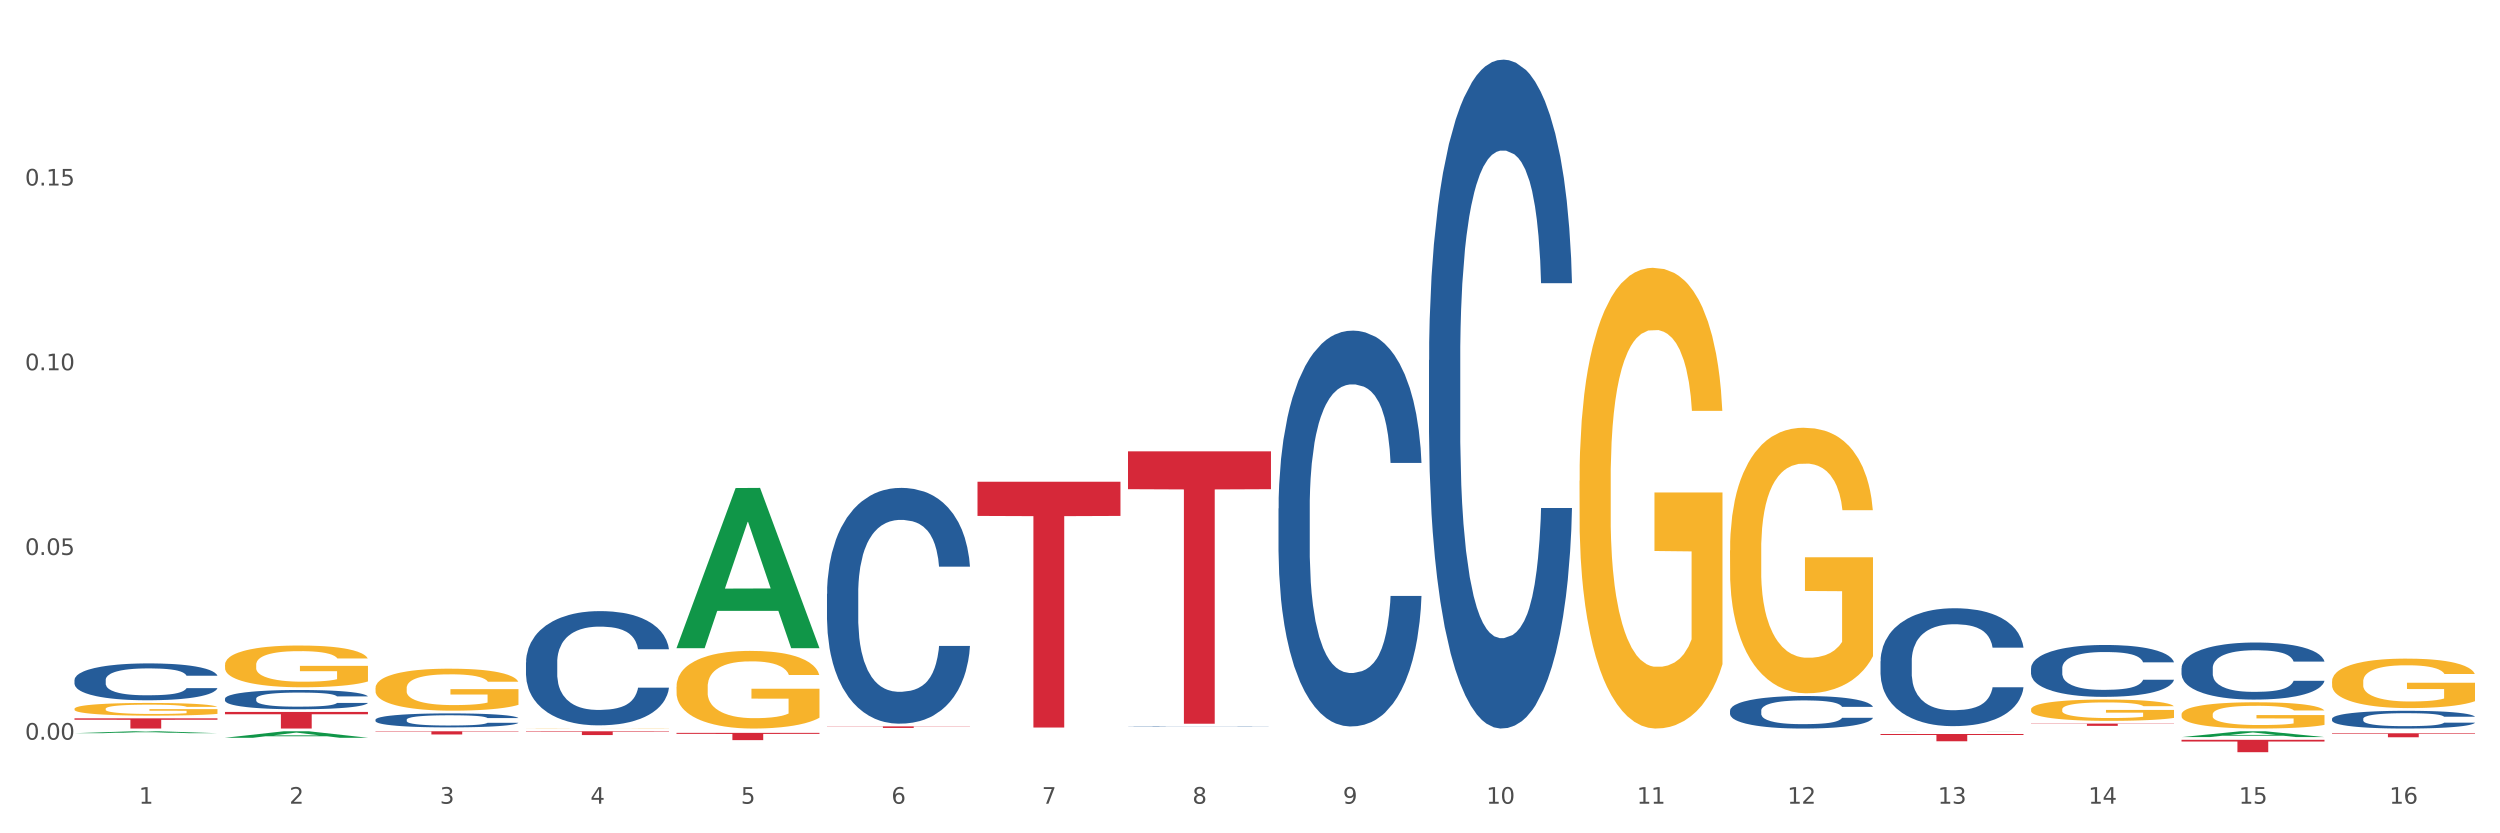 <?xml version="1.0" encoding="utf-8" standalone="no"?>
<!DOCTYPE svg PUBLIC "-//W3C//DTD SVG 1.1//EN"
  "http://www.w3.org/Graphics/SVG/1.1/DTD/svg11.dtd">
<svg xmlns:xlink="http://www.w3.org/1999/xlink" width="1080pt" height="360pt" viewBox="0 0 1080 360" xmlns="http://www.w3.org/2000/svg" version="1.1">
 <rect x="0" y="0" width="1080" height="360" fill="#333333" stroke="none"/>
 <defs>
  <style type="text/css">*{stroke-linejoin: round; stroke-linecap: butt}</style>
 </defs>
 <g id="figure_1">
  <g id="patch_1">
   <path d="M 0 360 
L 1080 360 
L 1080 0 
L 0 0 
z
" style="fill: #ffffff; stroke: #ffffff; stroke-linejoin: miter"/>
  </g>
  <g id="axes_1">
   <g id="matplotlib.axis_1">
    <g id="xtick_1">
     <g id="text_1">
      <!-- 1 -->
      <g style="fill: #4d4d4d" transform="translate(60.004 347.204) scale(0.096 -0.096)">
       <defs>
        <path id="DejaVuSans-31" d="M 794 531 
L 1825 531 
L 1825 4091 
L 703 3866 
L 703 4441 
L 1819 4666 
L 2450 4666 
L 2450 531 
L 3481 531 
L 3481 0 
L 794 0 
L 794 531 
z
" transform="scale(0.016)"/>
       </defs>
       <use xlink:href="#DejaVuSans-31"/>
      </g>
     </g>
    </g>
    <g id="xtick_2">
     <g id="text_2">
      <!-- 2 -->
      <g style="fill: #4d4d4d" transform="translate(125.021 347.204) scale(0.096 -0.096)">
       <defs>
        <path id="DejaVuSans-32" d="M 1228 531 
L 3431 531 
L 3431 0 
L 469 0 
L 469 531 
Q 828 903 1448 1529 
Q 2069 2156 2228 2338 
Q 2531 2678 2651 2914 
Q 2772 3150 2772 3378 
Q 2772 3750 2511 3984 
Q 2250 4219 1831 4219 
Q 1534 4219 1204 4116 
Q 875 4013 500 3803 
L 500 4441 
Q 881 4594 1212 4672 
Q 1544 4750 1819 4750 
Q 2544 4750 2975 4387 
Q 3406 4025 3406 3419 
Q 3406 3131 3298 2873 
Q 3191 2616 2906 2266 
Q 2828 2175 2409 1742 
Q 1991 1309 1228 531 
z
" transform="scale(0.016)"/>
       </defs>
       <use xlink:href="#DejaVuSans-32"/>
      </g>
     </g>
    </g>
    <g id="xtick_3">
     <g id="text_3">
      <!-- 3 -->
      <g style="fill: #4d4d4d" transform="translate(190.039 347.204) scale(0.096 -0.096)">
       <defs>
        <path id="DejaVuSans-33" d="M 2597 2516 
Q 3050 2419 3304 2112 
Q 3559 1806 3559 1356 
Q 3559 666 3084 287 
Q 2609 -91 1734 -91 
Q 1441 -91 1130 -33 
Q 819 25 488 141 
L 488 750 
Q 750 597 1062 519 
Q 1375 441 1716 441 
Q 2309 441 2620 675 
Q 2931 909 2931 1356 
Q 2931 1769 2642 2001 
Q 2353 2234 1838 2234 
L 1294 2234 
L 1294 2753 
L 1863 2753 
Q 2328 2753 2575 2939 
Q 2822 3125 2822 3475 
Q 2822 3834 2567 4026 
Q 2313 4219 1838 4219 
Q 1578 4219 1281 4162 
Q 984 4106 628 3988 
L 628 4550 
Q 988 4650 1302 4700 
Q 1616 4750 1894 4750 
Q 2613 4750 3031 4423 
Q 3450 4097 3450 3541 
Q 3450 3153 3228 2886 
Q 3006 2619 2597 2516 
z
" transform="scale(0.016)"/>
       </defs>
       <use xlink:href="#DejaVuSans-33"/>
      </g>
     </g>
    </g>
    <g id="xtick_4">
     <g id="text_4">
      <!-- 4 -->
      <g style="fill: #4d4d4d" transform="translate(255.056 347.204) scale(0.096 -0.096)">
       <defs>
        <path id="DejaVuSans-34" d="M 2419 4116 
L 825 1625 
L 2419 1625 
L 2419 4116 
z
M 2253 4666 
L 3047 4666 
L 3047 1625 
L 3713 1625 
L 3713 1100 
L 3047 1100 
L 3047 0 
L 2419 0 
L 2419 1100 
L 313 1100 
L 313 1709 
L 2253 4666 
z
" transform="scale(0.016)"/>
       </defs>
       <use xlink:href="#DejaVuSans-34"/>
      </g>
     </g>
    </g>
    <g id="xtick_5">
     <g id="text_5">
      <!-- 5 -->
      <g style="fill: #4d4d4d" transform="translate(320.073 347.204) scale(0.096 -0.096)">
       <defs>
        <path id="DejaVuSans-35" d="M 691 4666 
L 3169 4666 
L 3169 4134 
L 1269 4134 
L 1269 2991 
Q 1406 3038 1543 3061 
Q 1681 3084 1819 3084 
Q 2600 3084 3056 2656 
Q 3513 2228 3513 1497 
Q 3513 744 3044 326 
Q 2575 -91 1722 -91 
Q 1428 -91 1123 -41 
Q 819 9 494 109 
L 494 744 
Q 775 591 1075 516 
Q 1375 441 1709 441 
Q 2250 441 2565 725 
Q 2881 1009 2881 1497 
Q 2881 1984 2565 2268 
Q 2250 2553 1709 2553 
Q 1456 2553 1204 2497 
Q 953 2441 691 2322 
L 691 4666 
z
" transform="scale(0.016)"/>
       </defs>
       <use xlink:href="#DejaVuSans-35"/>
      </g>
     </g>
    </g>
    <g id="xtick_6">
     <g id="text_6">
      <!-- 6 -->
      <g style="fill: #4d4d4d" transform="translate(385.09 347.204) scale(0.096 -0.096)">
       <defs>
        <path id="DejaVuSans-36" d="M 2113 2584 
Q 1688 2584 1439 2293 
Q 1191 2003 1191 1497 
Q 1191 994 1439 701 
Q 1688 409 2113 409 
Q 2538 409 2786 701 
Q 3034 994 3034 1497 
Q 3034 2003 2786 2293 
Q 2538 2584 2113 2584 
z
M 3366 4563 
L 3366 3988 
Q 3128 4100 2886 4159 
Q 2644 4219 2406 4219 
Q 1781 4219 1451 3797 
Q 1122 3375 1075 2522 
Q 1259 2794 1537 2939 
Q 1816 3084 2150 3084 
Q 2853 3084 3261 2657 
Q 3669 2231 3669 1497 
Q 3669 778 3244 343 
Q 2819 -91 2113 -91 
Q 1303 -91 875 529 
Q 447 1150 447 2328 
Q 447 3434 972 4092 
Q 1497 4750 2381 4750 
Q 2619 4750 2861 4703 
Q 3103 4656 3366 4563 
z
" transform="scale(0.016)"/>
       </defs>
       <use xlink:href="#DejaVuSans-36"/>
      </g>
     </g>
    </g>
    <g id="xtick_7">
     <g id="text_7">
      <!-- 7 -->
      <g style="fill: #4d4d4d" transform="translate(450.108 347.204) scale(0.096 -0.096)">
       <defs>
        <path id="DejaVuSans-37" d="M 525 4666 
L 3525 4666 
L 3525 4397 
L 1831 0 
L 1172 0 
L 2766 4134 
L 525 4134 
L 525 4666 
z
" transform="scale(0.016)"/>
       </defs>
       <use xlink:href="#DejaVuSans-37"/>
      </g>
     </g>
    </g>
    <g id="xtick_8">
     <g id="text_8">
      <!-- 8 -->
      <g style="fill: #4d4d4d" transform="translate(515.125 347.204) scale(0.096 -0.096)">
       <defs>
        <path id="DejaVuSans-38" d="M 2034 2216 
Q 1584 2216 1326 1975 
Q 1069 1734 1069 1313 
Q 1069 891 1326 650 
Q 1584 409 2034 409 
Q 2484 409 2743 651 
Q 3003 894 3003 1313 
Q 3003 1734 2745 1975 
Q 2488 2216 2034 2216 
z
M 1403 2484 
Q 997 2584 770 2862 
Q 544 3141 544 3541 
Q 544 4100 942 4425 
Q 1341 4750 2034 4750 
Q 2731 4750 3128 4425 
Q 3525 4100 3525 3541 
Q 3525 3141 3298 2862 
Q 3072 2584 2669 2484 
Q 3125 2378 3379 2068 
Q 3634 1759 3634 1313 
Q 3634 634 3220 271 
Q 2806 -91 2034 -91 
Q 1263 -91 848 271 
Q 434 634 434 1313 
Q 434 1759 690 2068 
Q 947 2378 1403 2484 
z
M 1172 3481 
Q 1172 3119 1398 2916 
Q 1625 2713 2034 2713 
Q 2441 2713 2670 2916 
Q 2900 3119 2900 3481 
Q 2900 3844 2670 4047 
Q 2441 4250 2034 4250 
Q 1625 4250 1398 4047 
Q 1172 3844 1172 3481 
z
" transform="scale(0.016)"/>
       </defs>
       <use xlink:href="#DejaVuSans-38"/>
      </g>
     </g>
    </g>
    <g id="xtick_9">
     <g id="text_9">
      <!-- 9 -->
      <g style="fill: #4d4d4d" transform="translate(580.142 347.204) scale(0.096 -0.096)">
       <defs>
        <path id="DejaVuSans-39" d="M 703 97 
L 703 672 
Q 941 559 1184 500 
Q 1428 441 1663 441 
Q 2288 441 2617 861 
Q 2947 1281 2994 2138 
Q 2813 1869 2534 1725 
Q 2256 1581 1919 1581 
Q 1219 1581 811 2004 
Q 403 2428 403 3163 
Q 403 3881 828 4315 
Q 1253 4750 1959 4750 
Q 2769 4750 3195 4129 
Q 3622 3509 3622 2328 
Q 3622 1225 3098 567 
Q 2575 -91 1691 -91 
Q 1453 -91 1209 -44 
Q 966 3 703 97 
z
M 1959 2075 
Q 2384 2075 2632 2365 
Q 2881 2656 2881 3163 
Q 2881 3666 2632 3958 
Q 2384 4250 1959 4250 
Q 1534 4250 1286 3958 
Q 1038 3666 1038 3163 
Q 1038 2656 1286 2365 
Q 1534 2075 1959 2075 
z
" transform="scale(0.016)"/>
       </defs>
       <use xlink:href="#DejaVuSans-39"/>
      </g>
     </g>
    </g>
    <g id="xtick_10">
     <g id="text_10">
      <!-- 10 -->
      <g style="fill: #4d4d4d" transform="translate(642.105 347.204) scale(0.096 -0.096)">
       <defs>
        <path id="DejaVuSans-30" d="M 2034 4250 
Q 1547 4250 1301 3770 
Q 1056 3291 1056 2328 
Q 1056 1369 1301 889 
Q 1547 409 2034 409 
Q 2525 409 2770 889 
Q 3016 1369 3016 2328 
Q 3016 3291 2770 3770 
Q 2525 4250 2034 4250 
z
M 2034 4750 
Q 2819 4750 3233 4129 
Q 3647 3509 3647 2328 
Q 3647 1150 3233 529 
Q 2819 -91 2034 -91 
Q 1250 -91 836 529 
Q 422 1150 422 2328 
Q 422 3509 836 4129 
Q 1250 4750 2034 4750 
z
" transform="scale(0.016)"/>
       </defs>
       <use xlink:href="#DejaVuSans-31"/>
       <use xlink:href="#DejaVuSans-30" transform="translate(63.623 0)"/>
      </g>
     </g>
    </g>
    <g id="xtick_11">
     <g id="text_11">
      <!-- 11 -->
      <g style="fill: #4d4d4d" transform="translate(707.123 347.204) scale(0.096 -0.096)">
       <use xlink:href="#DejaVuSans-31"/>
       <use xlink:href="#DejaVuSans-31" transform="translate(63.623 0)"/>
      </g>
     </g>
    </g>
    <g id="xtick_12">
     <g id="text_12">
      <!-- 12 -->
      <g style="fill: #4d4d4d" transform="translate(772.14 347.204) scale(0.096 -0.096)">
       <use xlink:href="#DejaVuSans-31"/>
       <use xlink:href="#DejaVuSans-32" transform="translate(63.623 0)"/>
      </g>
     </g>
    </g>
    <g id="xtick_13">
     <g id="text_13">
      <!-- 13 -->
      <g style="fill: #4d4d4d" transform="translate(837.157 347.204) scale(0.096 -0.096)">
       <use xlink:href="#DejaVuSans-31"/>
       <use xlink:href="#DejaVuSans-33" transform="translate(63.623 0)"/>
      </g>
     </g>
    </g>
    <g id="xtick_14">
     <g id="text_14">
      <!-- 14 -->
      <g style="fill: #4d4d4d" transform="translate(902.174 347.204) scale(0.096 -0.096)">
       <use xlink:href="#DejaVuSans-31"/>
       <use xlink:href="#DejaVuSans-34" transform="translate(63.623 0)"/>
      </g>
     </g>
    </g>
    <g id="xtick_15">
     <g id="text_15">
      <!-- 15 -->
      <g style="fill: #4d4d4d" transform="translate(967.192 347.204) scale(0.096 -0.096)">
       <use xlink:href="#DejaVuSans-31"/>
       <use xlink:href="#DejaVuSans-35" transform="translate(63.623 0)"/>
      </g>
     </g>
    </g>
    <g id="xtick_16">
     <g id="text_16">
      <!-- 16 -->
      <g style="fill: #4d4d4d" transform="translate(1032.209 347.204) scale(0.096 -0.096)">
       <use xlink:href="#DejaVuSans-31"/>
       <use xlink:href="#DejaVuSans-36" transform="translate(63.623 0)"/>
      </g>
     </g>
    </g>
    <g id="xtick_17"/>
    <g id="xtick_18"/>
    <g id="xtick_19"/>
    <g id="xtick_20"/>
    <g id="xtick_21"/>
    <g id="xtick_22"/>
    <g id="xtick_23"/>
    <g id="xtick_24"/>
    <g id="xtick_25"/>
    <g id="xtick_26"/>
    <g id="xtick_27"/>
    <g id="xtick_28"/>
    <g id="xtick_29"/>
    <g id="xtick_30"/>
    <g id="xtick_31"/>
   </g>
   <g id="matplotlib.axis_2">
    <g id="ytick_1">
     <g id="text_17">
      <!-- 0.00 -->
      <g style="fill: #4d4d4d" transform="translate(10.8 319.541) scale(0.096 -0.096)">
       <defs>
        <path id="DejaVuSans-2e" d="M 684 794 
L 1344 794 
L 1344 0 
L 684 0 
L 684 794 
z
" transform="scale(0.016)"/>
       </defs>
       <use xlink:href="#DejaVuSans-30"/>
       <use xlink:href="#DejaVuSans-2e" transform="translate(63.623 0)"/>
       <use xlink:href="#DejaVuSans-30" transform="translate(95.41 0)"/>
       <use xlink:href="#DejaVuSans-30" transform="translate(159.033 0)"/>
      </g>
     </g>
    </g>
    <g id="ytick_2">
     <g id="text_18">
      <!-- 0.05 -->
      <g style="fill: #4d4d4d" transform="translate(10.8 239.744) scale(0.096 -0.096)">
       <use xlink:href="#DejaVuSans-30"/>
       <use xlink:href="#DejaVuSans-2e" transform="translate(63.623 0)"/>
       <use xlink:href="#DejaVuSans-30" transform="translate(95.41 0)"/>
       <use xlink:href="#DejaVuSans-35" transform="translate(159.033 0)"/>
      </g>
     </g>
    </g>
    <g id="ytick_3">
     <g id="text_19">
      <!-- 0.10 -->
      <g style="fill: #4d4d4d" transform="translate(10.8 159.948) scale(0.096 -0.096)">
       <use xlink:href="#DejaVuSans-30"/>
       <use xlink:href="#DejaVuSans-2e" transform="translate(63.623 0)"/>
       <use xlink:href="#DejaVuSans-31" transform="translate(95.41 0)"/>
       <use xlink:href="#DejaVuSans-30" transform="translate(159.033 0)"/>
      </g>
     </g>
    </g>
    <g id="ytick_4">
     <g id="text_20">
      <!-- 0.15 -->
      <g style="fill: #4d4d4d" transform="translate(10.8 80.151) scale(0.096 -0.096)">
       <use xlink:href="#DejaVuSans-30"/>
       <use xlink:href="#DejaVuSans-2e" transform="translate(63.623 0)"/>
       <use xlink:href="#DejaVuSans-31" transform="translate(95.41 0)"/>
       <use xlink:href="#DejaVuSans-35" transform="translate(159.033 0)"/>
      </g>
     </g>
    </g>
    <g id="ytick_5"/>
    <g id="ytick_6"/>
    <g id="ytick_7"/>
    <g id="ytick_8"/>
   </g>
   <g id="PolyCollection_1">
    <path d="M 32.175 316.741 
L 32.239 316.74 
L 57.709 315.895 
L 68.28 315.894 
L 93.941 316.743 
L 81.715 316.743 
L 76.176 316.545 
L 49.877 316.545 
L 49.686 316.548 
L 44.337 316.743 
L 32.175 316.743 
L 32.175 316.741 
L 53.188 316.427 
L 72.864 316.426 
L 63.122 316.075 
L 62.995 316.073 
L 62.867 316.076 
L 53.125 316.426 
L 53.188 316.427 
L 32.175 316.741 
z
" clip-path="url(#pd532a3db99)" style="fill: #109648"/>
    <path d="M 422.278 208.123 
L 484.045 208.123 
L 484.045 222.876 
L 459.748 222.976 
L 459.748 314.284 
L 446.429 314.284 
L 446.429 222.976 
L 422.278 222.876 
L 422.278 208.223 
L 422.278 208.123 
z
" clip-path="url(#pd532a3db99)" style="fill: #d62839"/>
    <path d="M 487.296 194.975 
L 549.062 194.975 
L 549.062 211.326 
L 524.765 211.437 
L 524.765 312.64 
L 511.446 312.64 
L 511.446 211.437 
L 487.296 211.326 
L 487.296 195.085 
L 487.296 194.975 
z
" clip-path="url(#pd532a3db99)" style="fill: #d62839"/>
    <path d="M 97.192 318.711 
L 97.256 318.708 
L 122.727 315.897 
L 133.297 315.894 
L 158.959 318.716 
L 146.733 318.716 
L 141.193 318.059 
L 114.894 318.059 
L 114.703 318.07 
L 109.354 318.716 
L 97.192 318.716 
L 97.192 318.711 
L 118.206 317.667 
L 137.882 317.664 
L 128.139 316.496 
L 128.012 316.49 
L 127.884 316.498 
L 118.142 317.664 
L 118.206 317.667 
L 97.192 318.711 
z
" clip-path="url(#pd532a3db99)" style="fill: #109648"/>
    <path d="M 292.244 279.894 
L 292.308 279.829 
L 317.778 210.833 
L 328.349 210.768 
L 354.01 280.024 
L 341.784 280.024 
L 336.245 263.897 
L 309.946 263.897 
L 309.755 264.157 
L 304.406 280.024 
L 292.244 280.024 
L 292.244 279.894 
L 313.257 254.272 
L 332.933 254.207 
L 323.191 225.53 
L 323.063 225.4 
L 322.936 225.595 
L 313.194 254.207 
L 313.257 254.272 
L 292.244 279.894 
z
" clip-path="url(#pd532a3db99)" style="fill: #109648"/>
    <path d="M 942.416 319.587 
L 1004.183 319.587 
L 1004.183 320.333 
L 979.886 320.338 
L 979.886 324.95 
L 966.567 324.95 
L 966.567 320.338 
L 942.416 320.333 
L 942.416 319.593 
L 942.416 319.587 
z
" clip-path="url(#pd532a3db99)" style="fill: #d62839"/>
    <path d="M 877.399 312.584 
L 939.166 312.584 
L 939.166 312.721 
L 914.869 312.722 
L 914.869 313.569 
L 901.549 313.569 
L 901.549 312.722 
L 877.399 312.721 
L 877.399 312.585 
L 877.399 312.584 
z
" clip-path="url(#pd532a3db99)" style="fill: #d62839"/>
    <path d="M 812.382 317.087 
L 874.148 317.087 
L 874.148 317.524 
L 849.852 317.527 
L 849.852 320.226 
L 836.532 320.226 
L 836.532 317.527 
L 812.382 317.524 
L 812.382 317.09 
L 812.382 317.087 
z
" clip-path="url(#pd532a3db99)" style="fill: #d62839"/>
    <path d="M 97.192 301.814 
L 97.265 301.807 
L 97.265 301.593 
L 97.484 301.304 
L 98.287 300.771 
L 99.31 300.367 
L 101.062 299.895 
L 102.011 299.697 
L 103.252 299.476 
L 105.807 299.118 
L 108.728 298.814 
L 110.772 298.646 
L 112.305 298.54 
L 115.737 298.349 
L 117.708 298.265 
L 119.752 298.197 
L 121.505 298.151 
L 124.425 298.098 
L 126.761 298.075 
L 129.463 298.067 
L 131.726 298.075 
L 134.719 298.105 
L 139.1 298.197 
L 140.779 298.25 
L 143.042 298.342 
L 145.379 298.463 
L 147.277 298.585 
L 149.467 298.76 
L 151.731 298.989 
L 153.921 299.278 
L 155.454 299.545 
L 156.695 299.827 
L 157.79 300.169 
L 158.594 300.543 
L 158.959 300.855 
L 145.598 300.855 
L 145.233 300.573 
L 144.503 300.268 
L 143.773 300.063 
L 142.969 299.895 
L 141.728 299.705 
L 140.633 299.583 
L 138.808 299.438 
L 137.129 299.347 
L 135.741 299.293 
L 134.062 299.248 
L 130.485 299.202 
L 127.929 299.202 
L 126.323 299.217 
L 124.352 299.255 
L 122.673 299.309 
L 120.701 299.4 
L 119.168 299.499 
L 117.635 299.629 
L 116.759 299.72 
L 115.445 299.888 
L 114.569 300.025 
L 113.4 300.261 
L 112.743 300.428 
L 111.575 300.862 
L 111.064 301.182 
L 110.845 301.403 
L 110.699 301.647 
L 110.699 302.835 
L 111.137 303.368 
L 111.502 303.596 
L 112.086 303.855 
L 113.181 304.191 
L 114.788 304.518 
L 116.467 304.754 
L 117.854 304.899 
L 119.168 305.005 
L 120.482 305.089 
L 122.089 305.165 
L 123.403 305.211 
L 125.374 305.257 
L 127.71 305.28 
L 129.536 305.28 
L 133.259 305.242 
L 134.938 305.203 
L 136.545 305.15 
L 138.297 305.066 
L 139.684 304.975 
L 140.487 304.906 
L 141.801 304.762 
L 142.823 304.609 
L 143.7 304.434 
L 144.284 304.282 
L 144.941 304.053 
L 145.452 303.794 
L 145.598 303.657 
L 158.959 303.657 
L 158.667 303.932 
L 158.156 304.198 
L 157.133 304.556 
L 156.33 304.762 
L 155.089 305.013 
L 153.775 305.226 
L 151.95 305.462 
L 150.27 305.638 
L 148.518 305.79 
L 146.62 305.927 
L 143.188 306.117 
L 141.947 306.171 
L 139.319 306.262 
L 137.275 306.315 
L 134.281 306.369 
L 131.215 306.399 
L 128.002 306.407 
L 125.155 306.392 
L 122.016 306.346 
L 120.044 306.3 
L 117.854 306.232 
L 115.299 306.125 
L 112.889 305.995 
L 110.626 305.843 
L 108.509 305.668 
L 106.538 305.47 
L 103.982 305.142 
L 102.084 304.823 
L 100.697 304.526 
L 99.748 304.274 
L 98.798 303.954 
L 98.287 303.734 
L 97.484 303.2 
L 97.192 302.705 
L 97.192 301.814 
z
" clip-path="url(#pd532a3db99)" style="fill: #255c99"/>
    <path d="M 162.209 310.902 
L 162.282 310.896 
L 162.282 310.741 
L 162.502 310.531 
L 163.305 310.144 
L 164.327 309.851 
L 166.079 309.508 
L 167.028 309.365 
L 168.269 309.204 
L 170.825 308.945 
L 173.745 308.723 
L 175.789 308.602 
L 177.323 308.524 
L 180.754 308.386 
L 182.725 308.325 
L 184.77 308.276 
L 186.522 308.242 
L 189.442 308.204 
L 191.778 308.187 
L 194.48 308.182 
L 196.743 308.187 
L 199.737 308.209 
L 204.117 308.276 
L 205.796 308.314 
L 208.06 308.381 
L 210.396 308.469 
L 212.294 308.558 
L 214.485 308.685 
L 216.748 308.851 
L 218.938 309.061 
L 220.471 309.254 
L 221.713 309.459 
L 222.808 309.707 
L 223.611 309.978 
L 223.976 310.205 
L 210.615 310.205 
L 210.25 310 
L 209.52 309.779 
L 208.79 309.63 
L 207.987 309.508 
L 206.746 309.37 
L 205.65 309.282 
L 203.825 309.177 
L 202.146 309.11 
L 200.759 309.072 
L 199.079 309.038 
L 195.502 309.005 
L 192.947 309.005 
L 191.34 309.016 
L 189.369 309.044 
L 187.69 309.083 
L 185.719 309.149 
L 184.185 309.221 
L 182.652 309.315 
L 181.776 309.381 
L 180.462 309.503 
L 179.586 309.602 
L 178.418 309.774 
L 177.761 309.895 
L 176.592 310.211 
L 176.081 310.443 
L 175.862 310.603 
L 175.716 310.78 
L 175.716 311.642 
L 176.154 312.029 
L 176.519 312.195 
L 177.104 312.383 
L 178.199 312.626 
L 179.805 312.864 
L 181.484 313.036 
L 182.871 313.141 
L 184.185 313.218 
L 185.5 313.279 
L 187.106 313.334 
L 188.42 313.367 
L 190.391 313.4 
L 192.728 313.417 
L 194.553 313.417 
L 198.276 313.389 
L 199.956 313.362 
L 201.562 313.323 
L 203.314 313.262 
L 204.701 313.196 
L 205.504 313.146 
L 206.819 313.041 
L 207.841 312.93 
L 208.717 312.803 
L 209.301 312.693 
L 209.958 312.527 
L 210.469 312.339 
L 210.615 312.239 
L 223.976 312.239 
L 223.684 312.438 
L 223.173 312.632 
L 222.151 312.892 
L 221.348 313.041 
L 220.106 313.223 
L 218.792 313.378 
L 216.967 313.55 
L 215.288 313.677 
L 213.535 313.787 
L 211.637 313.887 
L 208.206 314.025 
L 206.965 314.064 
L 204.336 314.13 
L 202.292 314.169 
L 199.299 314.208 
L 196.232 314.23 
L 193.02 314.235 
L 190.172 314.224 
L 187.033 314.191 
L 185.062 314.158 
L 182.871 314.108 
L 180.316 314.031 
L 177.907 313.937 
L 175.643 313.826 
L 173.526 313.699 
L 171.555 313.555 
L 168.999 313.317 
L 167.101 313.085 
L 165.714 312.87 
L 164.765 312.687 
L 163.816 312.455 
L 163.305 312.295 
L 162.502 311.908 
L 162.209 311.548 
L 162.209 310.902 
z
" clip-path="url(#pd532a3db99)" style="fill: #255c99"/>
    <path d="M 227.227 286.175 
L 227.3 286.13 
L 227.3 284.868 
L 227.519 283.155 
L 228.322 280 
L 229.344 277.61 
L 231.096 274.815 
L 232.045 273.643 
L 233.287 272.336 
L 235.842 270.217 
L 238.762 268.414 
L 240.807 267.423 
L 242.34 266.791 
L 245.771 265.664 
L 247.743 265.169 
L 249.787 264.763 
L 251.539 264.492 
L 254.459 264.177 
L 256.796 264.042 
L 259.497 263.997 
L 261.76 264.042 
L 264.754 264.222 
L 269.134 264.763 
L 270.814 265.078 
L 273.077 265.619 
L 275.413 266.341 
L 277.312 267.062 
L 279.502 268.099 
L 281.765 269.451 
L 283.955 271.164 
L 285.489 272.742 
L 286.73 274.41 
L 287.825 276.438 
L 288.628 278.647 
L 288.993 280.495 
L 275.632 280.495 
L 275.267 278.827 
L 274.537 277.024 
L 273.807 275.807 
L 273.004 274.815 
L 271.763 273.688 
L 270.668 272.967 
L 268.842 272.111 
L 267.163 271.57 
L 265.776 271.254 
L 264.097 270.984 
L 260.519 270.713 
L 257.964 270.713 
L 256.358 270.803 
L 254.386 271.029 
L 252.707 271.344 
L 250.736 271.885 
L 249.203 272.471 
L 247.669 273.238 
L 246.793 273.779 
L 245.479 274.77 
L 244.603 275.582 
L 243.435 276.979 
L 242.778 277.971 
L 241.61 280.54 
L 241.099 282.434 
L 240.88 283.741 
L 240.734 285.184 
L 240.734 292.216 
L 241.172 295.371 
L 241.537 296.724 
L 242.121 298.256 
L 243.216 300.24 
L 244.822 302.178 
L 246.501 303.576 
L 247.889 304.432 
L 249.203 305.063 
L 250.517 305.559 
L 252.123 306.01 
L 253.437 306.28 
L 255.409 306.551 
L 257.745 306.686 
L 259.57 306.686 
L 263.294 306.461 
L 264.973 306.235 
L 266.579 305.92 
L 268.331 305.424 
L 269.718 304.883 
L 270.522 304.477 
L 271.836 303.621 
L 272.858 302.719 
L 273.734 301.682 
L 274.318 300.781 
L 274.975 299.428 
L 275.486 297.896 
L 275.632 297.084 
L 288.993 297.084 
L 288.701 298.707 
L 288.19 300.285 
L 287.168 302.404 
L 286.365 303.621 
L 285.124 305.108 
L 283.809 306.371 
L 281.984 307.768 
L 280.305 308.805 
L 278.553 309.706 
L 276.654 310.518 
L 273.223 311.645 
L 271.982 311.96 
L 269.353 312.501 
L 267.309 312.817 
L 264.316 313.132 
L 261.249 313.313 
L 258.037 313.358 
L 255.19 313.268 
L 252.05 312.997 
L 250.079 312.727 
L 247.889 312.321 
L 245.333 311.69 
L 242.924 310.923 
L 240.661 310.022 
L 238.543 308.985 
L 236.572 307.813 
L 234.017 305.875 
L 232.118 303.981 
L 230.731 302.223 
L 229.782 300.736 
L 228.833 298.842 
L 228.322 297.535 
L 227.519 294.38 
L 227.227 291.449 
L 227.227 286.175 
z
" clip-path="url(#pd532a3db99)" style="fill: #255c99"/>
    <path d="M 32.175 293.745 
L 32.248 293.73 
L 32.248 293.323 
L 32.467 292.77 
L 33.27 291.752 
L 34.292 290.981 
L 36.045 290.079 
L 36.994 289.701 
L 38.235 289.279 
L 40.79 288.596 
L 43.711 288.014 
L 45.755 287.694 
L 47.288 287.49 
L 50.72 287.127 
L 52.691 286.967 
L 54.735 286.836 
L 56.487 286.748 
L 59.408 286.647 
L 61.744 286.603 
L 64.445 286.588 
L 66.709 286.603 
L 69.702 286.661 
L 74.083 286.836 
L 75.762 286.937 
L 78.025 287.112 
L 80.362 287.345 
L 82.26 287.577 
L 84.45 287.912 
L 86.713 288.348 
L 88.904 288.901 
L 90.437 289.41 
L 91.678 289.948 
L 92.773 290.603 
L 93.576 291.316 
L 93.941 291.912 
L 80.581 291.912 
L 80.216 291.374 
L 79.485 290.792 
L 78.755 290.399 
L 77.952 290.079 
L 76.711 289.716 
L 75.616 289.483 
L 73.791 289.207 
L 72.111 289.032 
L 70.724 288.93 
L 69.045 288.843 
L 65.468 288.756 
L 62.912 288.756 
L 61.306 288.785 
L 59.335 288.857 
L 57.655 288.959 
L 55.684 289.134 
L 54.151 289.323 
L 52.618 289.57 
L 51.742 289.745 
L 50.427 290.065 
L 49.551 290.327 
L 48.383 290.777 
L 47.726 291.097 
L 46.558 291.927 
L 46.047 292.538 
L 45.828 292.959 
L 45.682 293.425 
L 45.682 295.694 
L 46.12 296.712 
L 46.485 297.149 
L 47.069 297.643 
L 48.164 298.283 
L 49.77 298.909 
L 51.45 299.359 
L 52.837 299.636 
L 54.151 299.839 
L 55.465 299.999 
L 57.071 300.145 
L 58.386 300.232 
L 60.357 300.319 
L 62.693 300.363 
L 64.518 300.363 
L 68.242 300.29 
L 69.921 300.218 
L 71.527 300.116 
L 73.28 299.956 
L 74.667 299.781 
L 75.47 299.65 
L 76.784 299.374 
L 77.806 299.083 
L 78.682 298.749 
L 79.266 298.458 
L 79.923 298.021 
L 80.435 297.527 
L 80.581 297.265 
L 93.941 297.265 
L 93.649 297.789 
L 93.138 298.298 
L 92.116 298.981 
L 91.313 299.374 
L 90.072 299.854 
L 88.758 300.261 
L 86.932 300.712 
L 85.253 301.047 
L 83.501 301.338 
L 81.603 301.599 
L 78.171 301.963 
L 76.93 302.065 
L 74.302 302.239 
L 72.257 302.341 
L 69.264 302.443 
L 66.198 302.501 
L 62.985 302.516 
L 60.138 302.487 
L 56.998 302.399 
L 55.027 302.312 
L 52.837 302.181 
L 50.281 301.978 
L 47.872 301.73 
L 45.609 301.439 
L 43.492 301.105 
L 41.52 300.727 
L 38.965 300.101 
L 37.067 299.49 
L 35.679 298.923 
L 34.73 298.443 
L 33.781 297.832 
L 33.27 297.41 
L 32.467 296.392 
L 32.175 295.447 
L 32.175 293.745 
z
" clip-path="url(#pd532a3db99)" style="fill: #255c99"/>
    <path d="M 1007.434 316.78 
L 1069.2 316.78 
L 1069.2 317.018 
L 1044.903 317.02 
L 1044.903 318.498 
L 1031.584 318.498 
L 1031.584 317.02 
L 1007.434 317.018 
L 1007.434 316.781 
L 1007.434 316.78 
z
" clip-path="url(#pd532a3db99)" style="fill: #d62839"/>
    <path d="M 552.313 219.663 
L 552.386 219.506 
L 552.386 215.134 
L 552.605 209.199 
L 553.408 198.267 
L 554.43 189.989 
L 556.182 180.307 
L 557.132 176.246 
L 558.373 171.717 
L 560.928 164.377 
L 563.848 158.13 
L 565.893 154.694 
L 567.426 152.507 
L 570.857 148.603 
L 572.829 146.885 
L 574.873 145.48 
L 576.625 144.542 
L 579.546 143.449 
L 581.882 142.981 
L 584.583 142.825 
L 586.847 142.981 
L 589.84 143.605 
L 594.221 145.48 
L 595.9 146.573 
L 598.163 148.447 
L 600.499 150.946 
L 602.398 153.444 
L 604.588 157.036 
L 606.851 161.722 
L 609.042 167.656 
L 610.575 173.122 
L 611.816 178.901 
L 612.911 185.929 
L 613.714 193.581 
L 614.079 199.985 
L 600.718 199.985 
L 600.353 194.206 
L 599.623 187.959 
L 598.893 183.742 
L 598.09 180.307 
L 596.849 176.402 
L 595.754 173.903 
L 593.929 170.936 
L 592.249 169.062 
L 590.862 167.969 
L 589.183 167.032 
L 585.605 166.095 
L 583.05 166.095 
L 581.444 166.407 
L 579.473 167.188 
L 577.793 168.281 
L 575.822 170.155 
L 574.289 172.185 
L 572.756 174.84 
L 571.88 176.714 
L 570.565 180.15 
L 569.689 182.961 
L 568.521 187.803 
L 567.864 191.239 
L 566.696 200.141 
L 566.185 206.7 
L 565.966 211.229 
L 565.82 216.227 
L 565.82 240.59 
L 566.258 251.522 
L 566.623 256.207 
L 567.207 261.517 
L 568.302 268.389 
L 569.908 275.105 
L 571.588 279.946 
L 572.975 282.913 
L 574.289 285.1 
L 575.603 286.818 
L 577.209 288.38 
L 578.523 289.317 
L 580.495 290.254 
L 582.831 290.722 
L 584.656 290.722 
L 588.38 289.941 
L 590.059 289.16 
L 591.665 288.067 
L 593.418 286.349 
L 594.805 284.475 
L 595.608 283.07 
L 596.922 280.102 
L 597.944 276.979 
L 598.82 273.387 
L 599.404 270.263 
L 600.061 265.578 
L 600.572 260.268 
L 600.718 257.457 
L 614.079 257.457 
L 613.787 263.079 
L 613.276 268.545 
L 612.254 275.886 
L 611.451 280.102 
L 610.21 285.256 
L 608.896 289.629 
L 607.07 294.47 
L 605.391 298.062 
L 603.639 301.186 
L 601.741 303.997 
L 598.309 307.901 
L 597.068 308.995 
L 594.44 310.869 
L 592.395 311.962 
L 589.402 313.055 
L 586.336 313.68 
L 583.123 313.836 
L 580.276 313.524 
L 577.136 312.587 
L 575.165 311.65 
L 572.975 310.244 
L 570.419 308.058 
L 568.01 305.403 
L 565.747 302.279 
L 563.629 298.687 
L 561.658 294.627 
L 559.103 287.911 
L 557.205 281.352 
L 555.817 275.261 
L 554.868 270.107 
L 553.919 263.548 
L 553.408 259.019 
L 552.605 248.086 
L 552.313 237.935 
L 552.313 219.663 
z
" clip-path="url(#pd532a3db99)" style="fill: #255c99"/>
    <path d="M 487.296 313.882 
L 487.369 313.881 
L 487.369 313.877 
L 487.588 313.871 
L 488.391 313.859 
L 489.413 313.85 
L 491.165 313.84 
L 492.114 313.836 
L 493.356 313.831 
L 495.911 313.823 
L 498.831 313.817 
L 500.876 313.813 
L 502.409 313.811 
L 505.84 313.807 
L 507.811 313.805 
L 509.856 313.804 
L 511.608 313.803 
L 514.528 313.801 
L 516.865 313.801 
L 519.566 313.801 
L 521.829 313.801 
L 524.823 313.802 
L 529.203 313.804 
L 530.883 313.805 
L 533.146 313.807 
L 535.482 313.809 
L 537.38 313.812 
L 539.571 313.816 
L 541.834 313.821 
L 544.024 313.827 
L 545.558 313.833 
L 546.799 313.839 
L 547.894 313.846 
L 548.697 313.854 
L 549.062 313.861 
L 535.701 313.861 
L 535.336 313.855 
L 534.606 313.848 
L 533.876 313.844 
L 533.073 313.84 
L 531.832 313.836 
L 530.737 313.833 
L 528.911 313.83 
L 527.232 313.828 
L 525.845 313.827 
L 524.166 313.826 
L 520.588 313.825 
L 518.033 313.825 
L 516.427 313.826 
L 514.455 313.826 
L 512.776 313.828 
L 510.805 313.83 
L 509.272 313.832 
L 507.738 313.834 
L 506.862 313.836 
L 505.548 313.84 
L 504.672 313.843 
L 503.504 313.848 
L 502.847 313.852 
L 501.679 313.861 
L 501.168 313.868 
L 500.949 313.873 
L 500.803 313.878 
L 500.803 313.904 
L 501.241 313.915 
L 501.606 313.92 
L 502.19 313.926 
L 503.285 313.933 
L 504.891 313.94 
L 506.57 313.945 
L 507.957 313.948 
L 509.272 313.95 
L 510.586 313.952 
L 512.192 313.954 
L 513.506 313.955 
L 515.478 313.956 
L 517.814 313.956 
L 519.639 313.956 
L 523.363 313.956 
L 525.042 313.955 
L 526.648 313.954 
L 528.4 313.952 
L 529.787 313.95 
L 530.591 313.948 
L 531.905 313.945 
L 532.927 313.942 
L 533.803 313.938 
L 534.387 313.935 
L 535.044 313.93 
L 535.555 313.924 
L 535.701 313.921 
L 549.062 313.921 
L 548.77 313.927 
L 548.259 313.933 
L 547.237 313.941 
L 546.434 313.945 
L 545.193 313.951 
L 543.878 313.955 
L 542.053 313.96 
L 540.374 313.964 
L 538.622 313.967 
L 536.723 313.97 
L 533.292 313.974 
L 532.051 313.976 
L 529.422 313.978 
L 527.378 313.979 
L 524.385 313.98 
L 521.318 313.981 
L 518.106 313.981 
L 515.258 313.98 
L 512.119 313.979 
L 510.148 313.978 
L 507.957 313.977 
L 505.402 313.975 
L 502.993 313.972 
L 500.73 313.969 
L 498.612 313.965 
L 496.641 313.961 
L 494.086 313.953 
L 492.187 313.947 
L 490.8 313.94 
L 489.851 313.935 
L 488.902 313.928 
L 488.391 313.923 
L 487.588 313.912 
L 487.296 313.901 
L 487.296 313.882 
z
" clip-path="url(#pd532a3db99)" style="fill: #255c99"/>
    <path d="M 357.261 256.534 
L 357.334 256.441 
L 357.334 253.836 
L 357.553 250.301 
L 358.356 243.789 
L 359.378 238.858 
L 361.131 233.09 
L 362.08 230.671 
L 363.321 227.973 
L 365.876 223.601 
L 368.797 219.88 
L 370.841 217.833 
L 372.374 216.531 
L 375.806 214.205 
L 377.777 213.181 
L 379.821 212.344 
L 381.574 211.786 
L 384.494 211.135 
L 386.83 210.856 
L 389.532 210.763 
L 391.795 210.856 
L 394.788 211.228 
L 399.169 212.344 
L 400.848 212.995 
L 403.111 214.112 
L 405.448 215.6 
L 407.346 217.089 
L 409.536 219.228 
L 411.8 222.019 
L 413.99 225.555 
L 415.523 228.811 
L 416.764 232.253 
L 417.859 236.439 
L 418.663 240.998 
L 419.028 244.812 
L 405.667 244.812 
L 405.302 241.37 
L 404.572 237.649 
L 403.842 235.137 
L 403.038 233.09 
L 401.797 230.764 
L 400.702 229.276 
L 398.877 227.508 
L 397.198 226.392 
L 395.81 225.741 
L 394.131 225.182 
L 390.554 224.624 
L 387.998 224.624 
L 386.392 224.81 
L 384.421 225.275 
L 382.742 225.927 
L 380.77 227.043 
L 379.237 228.252 
L 377.704 229.834 
L 376.828 230.95 
L 375.514 232.997 
L 374.638 234.672 
L 373.469 237.556 
L 372.812 239.602 
L 371.644 244.905 
L 371.133 248.812 
L 370.914 251.51 
L 370.768 254.487 
L 370.768 269 
L 371.206 275.512 
L 371.571 278.303 
L 372.155 281.466 
L 373.25 285.56 
L 374.857 289.56 
L 376.536 292.444 
L 377.923 294.211 
L 379.237 295.514 
L 380.551 296.537 
L 382.158 297.467 
L 383.472 298.026 
L 385.443 298.584 
L 387.779 298.863 
L 389.605 298.863 
L 393.328 298.398 
L 395.007 297.933 
L 396.614 297.281 
L 398.366 296.258 
L 399.753 295.142 
L 400.556 294.304 
L 401.87 292.537 
L 402.892 290.676 
L 403.769 288.536 
L 404.353 286.676 
L 405.01 283.885 
L 405.521 280.722 
L 405.667 279.047 
L 419.028 279.047 
L 418.736 282.396 
L 418.224 285.653 
L 417.202 290.025 
L 416.399 292.537 
L 415.158 295.607 
L 413.844 298.212 
L 412.019 301.096 
L 410.339 303.235 
L 408.587 305.096 
L 406.689 306.771 
L 403.257 309.096 
L 402.016 309.748 
L 399.388 310.864 
L 397.344 311.515 
L 394.35 312.166 
L 391.284 312.538 
L 388.071 312.632 
L 385.224 312.445 
L 382.085 311.887 
L 380.113 311.329 
L 377.923 310.492 
L 375.368 309.189 
L 372.958 307.608 
L 370.695 305.747 
L 368.578 303.608 
L 366.606 301.189 
L 364.051 297.188 
L 362.153 293.281 
L 360.766 289.653 
L 359.817 286.583 
L 358.867 282.676 
L 358.356 279.978 
L 357.553 273.465 
L 357.261 267.418 
L 357.261 256.534 
z
" clip-path="url(#pd532a3db99)" style="fill: #255c99"/>
    <path d="M 942.416 288.644 
L 942.489 288.621 
L 942.489 287.991 
L 942.708 287.135 
L 943.512 285.559 
L 944.534 284.365 
L 946.286 282.969 
L 947.235 282.384 
L 948.476 281.731 
L 951.032 280.672 
L 953.952 279.772 
L 955.996 279.276 
L 957.529 278.961 
L 960.961 278.398 
L 962.932 278.151 
L 964.976 277.948 
L 966.729 277.813 
L 969.649 277.655 
L 971.985 277.588 
L 974.687 277.565 
L 976.95 277.588 
L 979.943 277.678 
L 984.324 277.948 
L 986.003 278.106 
L 988.267 278.376 
L 990.603 278.736 
L 992.501 279.096 
L 994.691 279.614 
L 996.955 280.29 
L 999.145 281.145 
L 1000.678 281.933 
L 1001.919 282.767 
L 1003.015 283.78 
L 1003.818 284.883 
L 1004.183 285.806 
L 990.822 285.806 
L 990.457 284.973 
L 989.727 284.073 
L 988.997 283.465 
L 988.194 282.969 
L 986.952 282.406 
L 985.857 282.046 
L 984.032 281.618 
L 982.353 281.348 
L 980.966 281.19 
L 979.286 281.055 
L 975.709 280.92 
L 973.154 280.92 
L 971.547 280.965 
L 969.576 281.078 
L 967.897 281.235 
L 965.926 281.506 
L 964.392 281.798 
L 962.859 282.181 
L 961.983 282.451 
L 960.669 282.947 
L 959.793 283.352 
L 958.625 284.05 
L 957.967 284.545 
L 956.799 285.829 
L 956.288 286.775 
L 956.069 287.428 
L 955.923 288.148 
L 955.923 291.661 
L 956.361 293.237 
L 956.726 293.913 
L 957.31 294.678 
L 958.406 295.669 
L 960.012 296.637 
L 961.691 297.335 
L 963.078 297.763 
L 964.392 298.078 
L 965.707 298.326 
L 967.313 298.551 
L 968.627 298.686 
L 970.598 298.821 
L 972.935 298.889 
L 974.76 298.889 
L 978.483 298.776 
L 980.163 298.664 
L 981.769 298.506 
L 983.521 298.258 
L 984.908 297.988 
L 985.711 297.786 
L 987.025 297.358 
L 988.048 296.907 
L 988.924 296.389 
L 989.508 295.939 
L 990.165 295.264 
L 990.676 294.498 
L 990.822 294.093 
L 1004.183 294.093 
L 1003.891 294.903 
L 1003.38 295.691 
L 1002.358 296.75 
L 1001.554 297.358 
L 1000.313 298.101 
L 998.999 298.731 
L 997.174 299.429 
L 995.495 299.947 
L 993.742 300.398 
L 991.844 300.803 
L 988.413 301.366 
L 987.171 301.523 
L 984.543 301.794 
L 982.499 301.951 
L 979.505 302.109 
L 976.439 302.199 
L 973.227 302.221 
L 970.379 302.176 
L 967.24 302.041 
L 965.268 301.906 
L 963.078 301.704 
L 960.523 301.388 
L 958.114 301.005 
L 955.85 300.555 
L 953.733 300.037 
L 951.762 299.452 
L 949.206 298.484 
L 947.308 297.538 
L 945.921 296.66 
L 944.972 295.917 
L 944.023 294.971 
L 943.512 294.318 
L 942.708 292.742 
L 942.416 291.278 
L 942.416 288.644 
z
" clip-path="url(#pd532a3db99)" style="fill: #255c99"/>
    <path d="M 877.399 288.7 
L 877.472 288.68 
L 877.472 288.107 
L 877.691 287.329 
L 878.494 285.896 
L 879.516 284.811 
L 881.269 283.541 
L 882.218 283.009 
L 883.459 282.416 
L 886.014 281.453 
L 888.935 280.634 
L 890.979 280.184 
L 892.512 279.897 
L 895.944 279.386 
L 897.915 279.161 
L 899.959 278.976 
L 901.711 278.853 
L 904.632 278.71 
L 906.968 278.649 
L 909.67 278.628 
L 911.933 278.649 
L 914.926 278.731 
L 919.307 278.976 
L 920.986 279.12 
L 923.249 279.365 
L 925.586 279.693 
L 927.484 280.02 
L 929.674 280.491 
L 931.938 281.105 
L 934.128 281.883 
L 935.661 282.6 
L 936.902 283.357 
L 937.997 284.278 
L 938.8 285.282 
L 939.166 286.121 
L 925.805 286.121 
L 925.44 285.363 
L 924.71 284.545 
L 923.979 283.992 
L 923.176 283.541 
L 921.935 283.03 
L 920.84 282.702 
L 919.015 282.313 
L 917.336 282.067 
L 915.948 281.924 
L 914.269 281.801 
L 910.692 281.679 
L 908.136 281.679 
L 906.53 281.719 
L 904.559 281.822 
L 902.88 281.965 
L 900.908 282.211 
L 899.375 282.477 
L 897.842 282.825 
L 896.966 283.071 
L 895.652 283.521 
L 894.775 283.889 
L 893.607 284.524 
L 892.95 284.974 
L 891.782 286.141 
L 891.271 287.001 
L 891.052 287.595 
L 890.906 288.25 
L 890.906 291.444 
L 891.344 292.877 
L 891.709 293.491 
L 892.293 294.187 
L 893.388 295.087 
L 894.995 295.968 
L 896.674 296.602 
L 898.061 296.991 
L 899.375 297.278 
L 900.689 297.503 
L 902.296 297.708 
L 903.61 297.831 
L 905.581 297.954 
L 907.917 298.015 
L 909.743 298.015 
L 913.466 297.913 
L 915.145 297.81 
L 916.751 297.667 
L 918.504 297.442 
L 919.891 297.196 
L 920.694 297.012 
L 922.008 296.623 
L 923.03 296.213 
L 923.906 295.743 
L 924.491 295.333 
L 925.148 294.719 
L 925.659 294.023 
L 925.805 293.654 
L 939.166 293.654 
L 938.873 294.391 
L 938.362 295.108 
L 937.34 296.07 
L 936.537 296.623 
L 935.296 297.298 
L 933.982 297.872 
L 932.157 298.506 
L 930.477 298.977 
L 928.725 299.387 
L 926.827 299.755 
L 923.395 300.267 
L 922.154 300.41 
L 919.526 300.656 
L 917.482 300.799 
L 914.488 300.942 
L 911.422 301.024 
L 908.209 301.045 
L 905.362 301.004 
L 902.223 300.881 
L 900.251 300.758 
L 898.061 300.574 
L 895.506 300.287 
L 893.096 299.939 
L 890.833 299.53 
L 888.716 299.059 
L 886.744 298.527 
L 884.189 297.646 
L 882.291 296.787 
L 880.904 295.988 
L 879.954 295.313 
L 879.005 294.453 
L 878.494 293.859 
L 877.691 292.426 
L 877.399 291.096 
L 877.399 288.7 
z
" clip-path="url(#pd532a3db99)" style="fill: #255c99"/>
    <path d="M 747.365 306.988 
L 747.438 306.975 
L 747.438 306.616 
L 747.657 306.127 
L 748.46 305.228 
L 749.482 304.547 
L 751.234 303.751 
L 752.183 303.417 
L 753.424 303.045 
L 755.98 302.441 
L 758.9 301.927 
L 760.944 301.645 
L 762.478 301.465 
L 765.909 301.144 
L 767.88 301.002 
L 769.925 300.887 
L 771.677 300.81 
L 774.597 300.72 
L 776.934 300.681 
L 779.635 300.668 
L 781.898 300.681 
L 784.892 300.733 
L 789.272 300.887 
L 790.952 300.977 
L 793.215 301.131 
L 795.551 301.336 
L 797.449 301.542 
L 799.64 301.837 
L 801.903 302.223 
L 804.093 302.711 
L 805.627 303.16 
L 806.868 303.635 
L 807.963 304.214 
L 808.766 304.843 
L 809.131 305.37 
L 795.77 305.37 
L 795.405 304.894 
L 794.675 304.38 
L 793.945 304.034 
L 793.142 303.751 
L 791.901 303.43 
L 790.806 303.224 
L 788.98 302.98 
L 787.301 302.826 
L 785.914 302.736 
L 784.235 302.659 
L 780.657 302.582 
L 778.102 302.582 
L 776.496 302.608 
L 774.524 302.672 
L 772.845 302.762 
L 770.874 302.916 
L 769.341 303.083 
L 767.807 303.302 
L 766.931 303.456 
L 765.617 303.738 
L 764.741 303.969 
L 763.573 304.368 
L 762.916 304.65 
L 761.748 305.382 
L 761.237 305.922 
L 761.018 306.294 
L 760.871 306.705 
L 760.871 308.709 
L 761.31 309.608 
L 761.675 309.994 
L 762.259 310.43 
L 763.354 310.996 
L 764.96 311.548 
L 766.639 311.946 
L 768.026 312.19 
L 769.341 312.37 
L 770.655 312.511 
L 772.261 312.64 
L 773.575 312.717 
L 775.546 312.794 
L 777.883 312.832 
L 779.708 312.832 
L 783.432 312.768 
L 785.111 312.704 
L 786.717 312.614 
L 788.469 312.473 
L 789.856 312.319 
L 790.66 312.203 
L 791.974 311.959 
L 792.996 311.702 
L 793.872 311.407 
L 794.456 311.15 
L 795.113 310.764 
L 795.624 310.328 
L 795.77 310.096 
L 809.131 310.096 
L 808.839 310.559 
L 808.328 311.008 
L 807.306 311.612 
L 806.503 311.959 
L 805.262 312.383 
L 803.947 312.743 
L 802.122 313.141 
L 800.443 313.436 
L 798.691 313.693 
L 796.792 313.924 
L 793.361 314.245 
L 792.12 314.335 
L 789.491 314.489 
L 787.447 314.579 
L 784.454 314.669 
L 781.387 314.721 
L 778.175 314.733 
L 775.327 314.708 
L 772.188 314.631 
L 770.217 314.554 
L 768.026 314.438 
L 765.471 314.258 
L 763.062 314.04 
L 760.798 313.783 
L 758.681 313.488 
L 756.71 313.154 
L 754.155 312.601 
L 752.256 312.062 
L 750.869 311.561 
L 749.92 311.137 
L 748.971 310.597 
L 748.46 310.225 
L 747.657 309.326 
L 747.365 308.491 
L 747.365 306.988 
z
" clip-path="url(#pd532a3db99)" style="fill: #255c99"/>
    <path d="M 812.382 285.646 
L 812.455 285.6 
L 812.455 284.297 
L 812.674 282.529 
L 813.477 279.273 
L 814.499 276.807 
L 816.251 273.923 
L 817.201 272.713 
L 818.442 271.364 
L 820.997 269.178 
L 823.917 267.317 
L 825.962 266.293 
L 827.495 265.642 
L 830.926 264.479 
L 832.898 263.967 
L 834.942 263.549 
L 836.694 263.27 
L 839.615 262.944 
L 841.951 262.804 
L 844.652 262.758 
L 846.916 262.804 
L 849.909 262.99 
L 854.29 263.549 
L 855.969 263.874 
L 858.232 264.433 
L 860.568 265.177 
L 862.467 265.921 
L 864.657 266.991 
L 866.92 268.387 
L 869.111 270.155 
L 870.644 271.783 
L 871.885 273.504 
L 872.98 275.598 
L 873.783 277.877 
L 874.148 279.785 
L 860.787 279.785 
L 860.422 278.063 
L 859.692 276.202 
L 858.962 274.946 
L 858.159 273.923 
L 856.918 272.76 
L 855.823 272.016 
L 853.998 271.132 
L 852.318 270.573 
L 850.931 270.248 
L 849.252 269.969 
L 845.674 269.689 
L 843.119 269.689 
L 841.513 269.783 
L 839.542 270.015 
L 837.862 270.341 
L 835.891 270.899 
L 834.358 271.504 
L 832.825 272.295 
L 831.949 272.853 
L 830.634 273.876 
L 829.758 274.714 
L 828.59 276.156 
L 827.933 277.179 
L 826.765 279.831 
L 826.254 281.785 
L 826.035 283.134 
L 825.889 284.623 
L 825.889 291.88 
L 826.327 295.137 
L 826.692 296.532 
L 827.276 298.114 
L 828.371 300.161 
L 829.977 302.161 
L 831.657 303.604 
L 833.044 304.487 
L 834.358 305.139 
L 835.672 305.651 
L 837.278 306.116 
L 838.592 306.395 
L 840.564 306.674 
L 842.9 306.814 
L 844.725 306.814 
L 848.449 306.581 
L 850.128 306.348 
L 851.734 306.023 
L 853.486 305.511 
L 854.874 304.953 
L 855.677 304.534 
L 856.991 303.65 
L 858.013 302.72 
L 858.889 301.65 
L 859.473 300.719 
L 860.13 299.324 
L 860.641 297.742 
L 860.787 296.904 
L 874.148 296.904 
L 873.856 298.579 
L 873.345 300.208 
L 872.323 302.394 
L 871.52 303.65 
L 870.279 305.185 
L 868.965 306.488 
L 867.139 307.93 
L 865.46 309 
L 863.708 309.93 
L 861.81 310.768 
L 858.378 311.931 
L 857.137 312.257 
L 854.509 312.815 
L 852.464 313.14 
L 849.471 313.466 
L 846.405 313.652 
L 843.192 313.699 
L 840.345 313.606 
L 837.205 313.327 
L 835.234 313.047 
L 833.044 312.629 
L 830.488 311.977 
L 828.079 311.187 
L 825.816 310.256 
L 823.698 309.186 
L 821.727 307.977 
L 819.172 305.976 
L 817.274 304.022 
L 815.886 302.208 
L 814.937 300.673 
L 813.988 298.719 
L 813.477 297.37 
L 812.674 294.113 
L 812.382 291.089 
L 812.382 285.646 
z
" clip-path="url(#pd532a3db99)" style="fill: #255c99"/>
    <path d="M 617.33 155.6 
L 617.403 155.336 
L 617.403 147.947 
L 617.622 137.918 
L 618.425 119.445 
L 619.447 105.458 
L 621.2 89.096 
L 622.149 82.235 
L 623.39 74.582 
L 625.945 62.178 
L 628.866 51.622 
L 630.91 45.816 
L 632.443 42.121 
L 635.875 35.524 
L 637.846 32.621 
L 639.89 30.246 
L 641.642 28.662 
L 644.563 26.815 
L 646.899 26.023 
L 649.601 25.759 
L 651.864 26.023 
L 654.857 27.079 
L 659.238 30.246 
L 660.917 32.093 
L 663.18 35.26 
L 665.517 39.482 
L 667.415 43.705 
L 669.605 49.775 
L 671.869 57.692 
L 674.059 67.72 
L 675.592 76.957 
L 676.833 86.721 
L 677.928 98.597 
L 678.732 111.528 
L 679.097 122.348 
L 665.736 122.348 
L 665.371 112.584 
L 664.641 102.028 
L 663.91 94.902 
L 663.107 89.096 
L 661.866 82.499 
L 660.771 78.276 
L 658.946 73.262 
L 657.267 70.095 
L 655.879 68.248 
L 654.2 66.664 
L 650.623 65.081 
L 648.067 65.081 
L 646.461 65.609 
L 644.49 66.928 
L 642.811 68.776 
L 640.839 71.943 
L 639.306 75.373 
L 637.773 79.86 
L 636.897 83.026 
L 635.583 88.832 
L 634.707 93.583 
L 633.538 101.764 
L 632.881 107.569 
L 631.713 122.612 
L 631.202 133.696 
L 630.983 141.349 
L 630.837 149.794 
L 630.837 190.963 
L 631.275 209.436 
L 631.64 217.353 
L 632.224 226.326 
L 633.319 237.938 
L 634.926 249.285 
L 636.605 257.466 
L 637.992 262.481 
L 639.306 266.175 
L 640.62 269.078 
L 642.227 271.717 
L 643.541 273.301 
L 645.512 274.884 
L 647.848 275.676 
L 649.674 275.676 
L 653.397 274.356 
L 655.076 273.037 
L 656.683 271.189 
L 658.435 268.287 
L 659.822 265.12 
L 660.625 262.745 
L 661.939 257.73 
L 662.961 252.452 
L 663.837 246.383 
L 664.422 241.104 
L 665.079 233.187 
L 665.59 224.215 
L 665.736 219.464 
L 679.097 219.464 
L 678.805 228.965 
L 678.293 238.202 
L 677.271 250.605 
L 676.468 257.73 
L 675.227 266.439 
L 673.913 273.828 
L 672.088 282.009 
L 670.408 288.079 
L 668.656 293.357 
L 666.758 298.108 
L 663.326 304.705 
L 662.085 306.552 
L 659.457 309.719 
L 657.413 311.567 
L 654.419 313.414 
L 651.353 314.47 
L 648.14 314.733 
L 645.293 314.206 
L 642.154 312.622 
L 640.182 311.039 
L 637.992 308.664 
L 635.437 304.969 
L 633.027 300.483 
L 630.764 295.205 
L 628.647 289.135 
L 626.675 282.273 
L 624.12 270.926 
L 622.222 259.842 
L 620.835 249.549 
L 619.886 240.841 
L 618.936 229.757 
L 618.425 222.103 
L 617.622 203.63 
L 617.33 186.477 
L 617.33 155.6 
z
" clip-path="url(#pd532a3db99)" style="fill: #255c99"/>
    <path d="M 1007.434 310.508 
L 1007.507 310.501 
L 1007.507 310.305 
L 1007.726 310.039 
L 1008.529 309.548 
L 1009.551 309.177 
L 1011.303 308.742 
L 1012.252 308.56 
L 1013.493 308.357 
L 1016.049 308.028 
L 1018.969 307.747 
L 1021.013 307.593 
L 1022.547 307.495 
L 1025.978 307.32 
L 1027.949 307.243 
L 1029.994 307.18 
L 1031.746 307.138 
L 1034.666 307.089 
L 1037.003 307.068 
L 1039.704 307.061 
L 1041.967 307.068 
L 1044.961 307.096 
L 1049.341 307.18 
L 1051.021 307.229 
L 1053.284 307.313 
L 1055.62 307.425 
L 1057.518 307.537 
L 1059.709 307.698 
L 1061.972 307.908 
L 1064.162 308.175 
L 1065.696 308.42 
L 1066.937 308.679 
L 1068.032 308.995 
L 1068.835 309.338 
L 1069.2 309.625 
L 1055.839 309.625 
L 1055.474 309.366 
L 1054.744 309.086 
L 1054.014 308.896 
L 1053.211 308.742 
L 1051.97 308.567 
L 1050.875 308.455 
L 1049.049 308.322 
L 1047.37 308.238 
L 1045.983 308.189 
L 1044.304 308.147 
L 1040.726 308.105 
L 1038.171 308.105 
L 1036.565 308.119 
L 1034.593 308.154 
L 1032.914 308.203 
L 1030.943 308.287 
L 1029.41 308.378 
L 1027.876 308.497 
L 1027 308.581 
L 1025.686 308.735 
L 1024.81 308.861 
L 1023.642 309.079 
L 1022.985 309.233 
L 1021.817 309.632 
L 1021.306 309.926 
L 1021.086 310.13 
L 1020.94 310.354 
L 1020.94 311.447 
L 1021.379 311.938 
L 1021.744 312.148 
L 1022.328 312.386 
L 1023.423 312.694 
L 1025.029 312.996 
L 1026.708 313.213 
L 1028.095 313.346 
L 1029.41 313.444 
L 1030.724 313.521 
L 1032.33 313.591 
L 1033.644 313.633 
L 1035.615 313.675 
L 1037.952 313.696 
L 1039.777 313.696 
L 1043.501 313.661 
L 1045.18 313.626 
L 1046.786 313.577 
L 1048.538 313.5 
L 1049.925 313.416 
L 1050.728 313.353 
L 1052.043 313.22 
L 1053.065 313.08 
L 1053.941 312.919 
L 1054.525 312.778 
L 1055.182 312.568 
L 1055.693 312.33 
L 1055.839 312.204 
L 1069.2 312.204 
L 1068.908 312.456 
L 1068.397 312.701 
L 1067.375 313.031 
L 1066.572 313.22 
L 1065.33 313.451 
L 1064.016 313.647 
L 1062.191 313.865 
L 1060.512 314.026 
L 1058.76 314.166 
L 1056.861 314.292 
L 1053.43 314.467 
L 1052.189 314.516 
L 1049.56 314.6 
L 1047.516 314.649 
L 1044.523 314.698 
L 1041.456 314.726 
L 1038.244 314.733 
L 1035.396 314.719 
L 1032.257 314.677 
L 1030.286 314.635 
L 1028.095 314.572 
L 1025.54 314.474 
L 1023.131 314.355 
L 1020.867 314.215 
L 1018.75 314.054 
L 1016.779 313.872 
L 1014.224 313.57 
L 1012.325 313.276 
L 1010.938 313.003 
L 1009.989 312.771 
L 1009.04 312.477 
L 1008.529 312.274 
L 1007.726 311.783 
L 1007.434 311.328 
L 1007.434 310.508 
z
" clip-path="url(#pd532a3db99)" style="fill: #255c99"/>
    <path d="M 32.175 306.212 
L 32.248 306.207 
L 32.248 306.026 
L 32.394 305.871 
L 33.123 305.495 
L 34.217 305.184 
L 35.019 305.019 
L 35.821 304.884 
L 36.769 304.749 
L 37.936 304.608 
L 40.051 304.403 
L 41.363 304.298 
L 42.968 304.187 
L 45.885 304.027 
L 47.999 303.937 
L 50.187 303.862 
L 53.76 303.772 
L 56.094 303.732 
L 58.573 303.701 
L 61.563 303.681 
L 63.824 303.676 
L 68.783 303.691 
L 73.012 303.737 
L 75.054 303.772 
L 77.679 303.832 
L 79.065 303.872 
L 81.326 303.952 
L 83.659 304.057 
L 85.263 304.147 
L 87.67 304.318 
L 89.493 304.488 
L 91.17 304.698 
L 92.045 304.844 
L 92.702 304.979 
L 93.285 305.134 
L 93.868 305.38 
L 80.742 305.38 
L 80.232 305.205 
L 79.43 305.039 
L 78.263 304.879 
L 77.242 304.779 
L 75.492 304.653 
L 73.887 304.573 
L 72.21 304.513 
L 70.168 304.463 
L 68.564 304.438 
L 66.303 304.418 
L 61.855 304.423 
L 58.865 304.463 
L 56.823 304.513 
L 55.511 304.558 
L 54.344 304.608 
L 53.031 304.678 
L 51.5 304.784 
L 50.406 304.879 
L 49.312 304.999 
L 48.437 305.119 
L 47.635 305.26 
L 46.979 305.41 
L 46.468 305.565 
L 46.031 305.756 
L 45.666 306.071 
L 45.666 306.758 
L 45.812 306.913 
L 46.176 307.118 
L 46.614 307.274 
L 47.343 307.459 
L 47.999 307.584 
L 49.239 307.765 
L 50.625 307.915 
L 51.719 308.01 
L 52.812 308.09 
L 54.708 308.201 
L 56.823 308.291 
L 58.646 308.346 
L 61.126 308.396 
L 62.803 308.416 
L 64.261 308.426 
L 67.835 308.426 
L 70.387 308.411 
L 73.231 308.376 
L 75.419 308.331 
L 77.242 308.276 
L 79.284 308.186 
L 80.596 308.1 
L 80.596 307.053 
L 64.553 307.048 
L 64.553 306.352 
L 93.941 306.352 
L 93.941 308.396 
L 92.702 308.501 
L 91.316 308.596 
L 89.858 308.682 
L 87.67 308.787 
L 85.045 308.887 
L 82.711 308.957 
L 80.232 309.017 
L 77.315 309.072 
L 73.523 309.122 
L 71.189 309.143 
L 68.272 309.158 
L 64.845 309.163 
L 61.855 309.153 
L 58.938 309.127 
L 55.875 309.082 
L 52.885 309.017 
L 50.625 308.952 
L 48.364 308.872 
L 45.958 308.767 
L 44.062 308.667 
L 42.603 308.576 
L 40.999 308.461 
L 39.249 308.311 
L 37.936 308.176 
L 36.769 308.035 
L 35.529 307.855 
L 34.654 307.7 
L 33.779 307.504 
L 33.269 307.359 
L 32.685 307.133 
L 32.248 306.818 
L 32.175 306.212 
z
" clip-path="url(#pd532a3db99)" style="fill: #f7b32b"/>
    <path d="M 877.399 306.465 
L 877.472 306.456 
L 877.472 306.153 
L 877.618 305.892 
L 878.347 305.261 
L 879.441 304.739 
L 880.243 304.461 
L 881.045 304.234 
L 881.993 304.007 
L 883.16 303.771 
L 885.275 303.426 
L 886.588 303.249 
L 888.192 303.064 
L 891.109 302.795 
L 893.224 302.643 
L 895.411 302.517 
L 898.985 302.365 
L 901.318 302.298 
L 903.798 302.247 
L 906.787 302.214 
L 909.048 302.205 
L 914.007 302.231 
L 918.236 302.306 
L 920.278 302.365 
L 922.904 302.466 
L 924.289 302.534 
L 926.55 302.668 
L 928.883 302.845 
L 930.488 302.997 
L 932.894 303.283 
L 934.717 303.569 
L 936.394 303.923 
L 937.27 304.167 
L 937.926 304.394 
L 938.509 304.655 
L 939.093 305.067 
L 925.966 305.067 
L 925.456 304.773 
L 924.654 304.495 
L 923.487 304.226 
L 922.466 304.057 
L 920.716 303.847 
L 919.111 303.712 
L 917.434 303.611 
L 915.392 303.527 
L 913.788 303.485 
L 911.527 303.451 
L 907.079 303.46 
L 904.089 303.527 
L 902.047 303.611 
L 900.735 303.687 
L 899.568 303.771 
L 898.255 303.889 
L 896.724 304.066 
L 895.63 304.226 
L 894.536 304.428 
L 893.661 304.63 
L 892.859 304.865 
L 892.203 305.118 
L 891.692 305.379 
L 891.255 305.699 
L 890.89 306.229 
L 890.89 307.382 
L 891.036 307.643 
L 891.4 307.989 
L 891.838 308.25 
L 892.567 308.561 
L 893.224 308.771 
L 894.463 309.075 
L 895.849 309.327 
L 896.943 309.487 
L 898.037 309.622 
L 899.933 309.807 
L 902.047 309.958 
L 903.87 310.051 
L 906.35 310.135 
L 908.027 310.169 
L 909.486 310.186 
L 913.059 310.186 
L 915.611 310.16 
L 918.455 310.102 
L 920.643 310.026 
L 922.466 309.933 
L 924.508 309.782 
L 925.82 309.639 
L 925.82 307.879 
L 909.777 307.871 
L 909.777 306.701 
L 939.166 306.701 
L 939.166 310.135 
L 937.926 310.312 
L 936.54 310.472 
L 935.082 310.615 
L 932.894 310.792 
L 930.269 310.96 
L 927.935 311.078 
L 925.456 311.179 
L 922.539 311.272 
L 918.747 311.356 
L 916.413 311.39 
L 913.496 311.415 
L 910.069 311.423 
L 907.079 311.406 
L 904.162 311.364 
L 901.099 311.289 
L 898.109 311.179 
L 895.849 311.07 
L 893.588 310.935 
L 891.182 310.758 
L 889.286 310.59 
L 887.827 310.438 
L 886.223 310.245 
L 884.473 309.992 
L 883.16 309.765 
L 881.993 309.529 
L 880.754 309.226 
L 879.879 308.965 
L 879.003 308.637 
L 878.493 308.393 
L 877.91 308.014 
L 877.472 307.483 
L 877.399 306.465 
z
" clip-path="url(#pd532a3db99)" style="fill: #f7b32b"/>
    <path d="M 1007.434 294.4 
L 1007.507 294.381 
L 1007.507 293.678 
L 1007.652 293.073 
L 1008.382 291.608 
L 1009.475 290.398 
L 1010.278 289.754 
L 1011.08 289.227 
L 1012.028 288.699 
L 1013.195 288.153 
L 1015.309 287.352 
L 1016.622 286.942 
L 1018.226 286.513 
L 1021.143 285.888 
L 1023.258 285.536 
L 1025.446 285.244 
L 1029.019 284.892 
L 1031.353 284.736 
L 1033.832 284.619 
L 1036.822 284.541 
L 1039.083 284.521 
L 1044.041 284.58 
L 1048.271 284.756 
L 1050.313 284.892 
L 1052.938 285.126 
L 1054.324 285.283 
L 1056.584 285.595 
L 1058.918 286.005 
L 1060.522 286.357 
L 1062.929 287.02 
L 1064.752 287.684 
L 1066.429 288.504 
L 1067.304 289.07 
L 1067.96 289.597 
L 1068.544 290.203 
L 1069.127 291.159 
L 1056.001 291.159 
L 1055.49 290.476 
L 1054.688 289.832 
L 1053.521 289.207 
L 1052.5 288.817 
L 1050.75 288.328 
L 1049.146 288.016 
L 1047.469 287.782 
L 1045.427 287.587 
L 1043.823 287.489 
L 1041.562 287.411 
L 1037.114 287.43 
L 1034.124 287.587 
L 1032.082 287.782 
L 1030.769 287.957 
L 1029.602 288.153 
L 1028.29 288.426 
L 1026.758 288.836 
L 1025.665 289.207 
L 1024.571 289.676 
L 1023.696 290.144 
L 1022.893 290.691 
L 1022.237 291.277 
L 1021.727 291.882 
L 1021.289 292.624 
L 1020.925 293.854 
L 1020.925 296.528 
L 1021.07 297.134 
L 1021.435 297.934 
L 1021.873 298.539 
L 1022.602 299.262 
L 1023.258 299.75 
L 1024.498 300.453 
L 1025.883 301.039 
L 1026.977 301.409 
L 1028.071 301.722 
L 1029.967 302.151 
L 1032.082 302.503 
L 1033.905 302.718 
L 1036.384 302.913 
L 1038.062 302.991 
L 1039.52 303.03 
L 1043.093 303.03 
L 1045.646 302.971 
L 1048.49 302.835 
L 1050.677 302.659 
L 1052.5 302.444 
L 1054.542 302.093 
L 1055.855 301.761 
L 1055.855 297.68 
L 1039.812 297.661 
L 1039.812 294.947 
L 1069.2 294.947 
L 1069.2 302.913 
L 1067.96 303.323 
L 1066.575 303.694 
L 1065.116 304.026 
L 1062.929 304.436 
L 1060.303 304.826 
L 1057.97 305.1 
L 1055.49 305.334 
L 1052.573 305.549 
L 1048.781 305.744 
L 1046.448 305.822 
L 1043.531 305.88 
L 1040.103 305.9 
L 1037.114 305.861 
L 1034.197 305.763 
L 1031.134 305.588 
L 1028.144 305.334 
L 1025.883 305.08 
L 1023.623 304.768 
L 1021.216 304.358 
L 1019.32 303.967 
L 1017.862 303.616 
L 1016.257 303.167 
L 1014.507 302.581 
L 1013.195 302.054 
L 1012.028 301.507 
L 1010.788 300.804 
L 1009.913 300.199 
L 1009.038 299.438 
L 1008.527 298.871 
L 1007.944 297.993 
L 1007.507 296.763 
L 1007.434 294.4 
z
" clip-path="url(#pd532a3db99)" style="fill: #f7b32b"/>
    <path d="M 942.416 308.627 
L 942.489 308.617 
L 942.489 308.244 
L 942.635 307.923 
L 943.364 307.145 
L 944.458 306.502 
L 945.26 306.16 
L 946.063 305.88 
L 947.011 305.6 
L 948.177 305.31 
L 950.292 304.885 
L 951.605 304.667 
L 953.209 304.439 
L 956.126 304.108 
L 958.241 303.921 
L 960.429 303.766 
L 964.002 303.579 
L 966.335 303.496 
L 968.815 303.434 
L 971.805 303.392 
L 974.065 303.382 
L 979.024 303.413 
L 983.254 303.506 
L 985.296 303.579 
L 987.921 303.703 
L 989.306 303.786 
L 991.567 303.952 
L 993.901 304.17 
L 995.505 304.356 
L 997.911 304.709 
L 999.734 305.061 
L 1001.412 305.497 
L 1002.287 305.797 
L 1002.943 306.077 
L 1003.526 306.399 
L 1004.11 306.907 
L 990.984 306.907 
L 990.473 306.544 
L 989.671 306.202 
L 988.504 305.87 
L 987.483 305.663 
L 985.733 305.403 
L 984.129 305.238 
L 982.451 305.113 
L 980.41 305.01 
L 978.805 304.958 
L 976.545 304.916 
L 972.096 304.927 
L 969.106 305.01 
L 967.065 305.113 
L 965.752 305.206 
L 964.585 305.31 
L 963.273 305.455 
L 961.741 305.673 
L 960.647 305.87 
L 959.553 306.119 
L 958.678 306.368 
L 957.876 306.658 
L 957.22 306.969 
L 956.709 307.29 
L 956.272 307.684 
L 955.907 308.337 
L 955.907 309.757 
L 956.053 310.079 
L 956.418 310.504 
L 956.855 310.825 
L 957.585 311.209 
L 958.241 311.468 
L 959.481 311.841 
L 960.866 312.152 
L 961.96 312.349 
L 963.054 312.515 
L 964.95 312.743 
L 967.065 312.93 
L 968.888 313.044 
L 971.367 313.147 
L 973.044 313.189 
L 974.503 313.21 
L 978.076 313.21 
L 980.628 313.178 
L 983.472 313.106 
L 985.66 313.013 
L 987.483 312.899 
L 989.525 312.712 
L 990.838 312.536 
L 990.838 310.369 
L 974.795 310.359 
L 974.795 308.918 
L 1004.183 308.918 
L 1004.183 313.147 
L 1002.943 313.365 
L 1001.558 313.562 
L 1000.099 313.738 
L 997.911 313.956 
L 995.286 314.163 
L 992.953 314.308 
L 990.473 314.433 
L 987.556 314.547 
L 983.764 314.651 
L 981.431 314.692 
L 978.514 314.723 
L 975.086 314.733 
L 972.096 314.713 
L 969.179 314.661 
L 966.117 314.568 
L 963.127 314.433 
L 960.866 314.298 
L 958.605 314.132 
L 956.199 313.914 
L 954.303 313.707 
L 952.844 313.521 
L 951.24 313.282 
L 949.49 312.971 
L 948.177 312.691 
L 947.011 312.401 
L 945.771 312.028 
L 944.896 311.706 
L 944.021 311.302 
L 943.51 311.001 
L 942.927 310.535 
L 942.489 309.882 
L 942.416 308.627 
z
" clip-path="url(#pd532a3db99)" style="fill: #f7b32b"/>
    <path d="M 32.175 310.323 
L 93.941 310.323 
L 93.941 310.936 
L 69.645 310.94 
L 69.645 314.733 
L 56.325 314.733 
L 56.325 310.94 
L 32.175 310.936 
L 32.175 310.327 
L 32.175 310.323 
z
" clip-path="url(#pd532a3db99)" style="fill: #d62839"/>
    <path d="M 162.209 315.894 
L 223.976 315.894 
L 223.976 316.086 
L 199.679 316.088 
L 199.679 317.278 
L 186.36 317.278 
L 186.36 316.088 
L 162.209 316.086 
L 162.209 315.895 
L 162.209 315.894 
z
" clip-path="url(#pd532a3db99)" style="fill: #d62839"/>
    <path d="M 97.192 307.567 
L 158.959 307.567 
L 158.959 308.563 
L 134.662 308.57 
L 134.662 314.733 
L 121.343 314.733 
L 121.343 308.57 
L 97.192 308.563 
L 97.192 307.574 
L 97.192 307.567 
z
" clip-path="url(#pd532a3db99)" style="fill: #d62839"/>
    <path d="M 682.347 207.668 
L 682.42 207.486 
L 682.42 200.942 
L 682.566 195.307 
L 683.295 181.674 
L 684.389 170.403 
L 685.191 164.405 
L 685.994 159.497 
L 686.942 154.589 
L 688.108 149.499 
L 690.223 142.046 
L 691.536 138.229 
L 693.14 134.23 
L 696.057 128.413 
L 698.172 125.141 
L 700.36 122.415 
L 703.933 119.143 
L 706.266 117.689 
L 708.746 116.598 
L 711.736 115.871 
L 713.996 115.689 
L 718.955 116.234 
L 723.185 117.87 
L 725.227 119.143 
L 727.852 121.324 
L 729.237 122.778 
L 731.498 125.687 
L 733.832 129.504 
L 735.436 132.776 
L 737.842 138.956 
L 739.665 145.137 
L 741.343 152.771 
L 742.218 158.043 
L 742.874 162.951 
L 743.457 168.586 
L 744.041 177.493 
L 730.915 177.493 
L 730.404 171.131 
L 729.602 165.132 
L 728.435 159.315 
L 727.414 155.68 
L 725.664 151.135 
L 724.06 148.227 
L 722.383 146.046 
L 720.341 144.228 
L 718.736 143.319 
L 716.476 142.592 
L 712.027 142.774 
L 709.037 144.228 
L 706.996 146.046 
L 705.683 147.682 
L 704.516 149.499 
L 703.204 152.044 
L 701.672 155.861 
L 700.578 159.315 
L 699.484 163.678 
L 698.609 168.04 
L 697.807 173.13 
L 697.151 178.583 
L 696.64 184.218 
L 696.203 191.126 
L 695.838 202.578 
L 695.838 227.481 
L 695.984 233.116 
L 696.349 240.569 
L 696.786 246.204 
L 697.516 252.93 
L 698.172 257.474 
L 699.412 264.018 
L 700.797 269.471 
L 701.891 272.925 
L 702.985 275.833 
L 704.881 279.833 
L 706.996 283.104 
L 708.819 285.104 
L 711.298 286.922 
L 712.975 287.649 
L 714.434 288.012 
L 718.007 288.012 
L 720.559 287.467 
L 723.403 286.195 
L 725.591 284.559 
L 727.414 282.559 
L 729.456 279.287 
L 730.769 276.197 
L 730.769 238.206 
L 714.726 238.024 
L 714.726 212.757 
L 744.114 212.757 
L 744.114 286.922 
L 742.874 290.739 
L 741.489 294.193 
L 740.03 297.283 
L 737.842 301.1 
L 735.217 304.736 
L 732.884 307.281 
L 730.404 309.462 
L 727.487 311.462 
L 723.695 313.279 
L 721.362 314.006 
L 718.445 314.552 
L 715.017 314.733 
L 712.027 314.37 
L 709.11 313.461 
L 706.048 311.825 
L 703.058 309.462 
L 700.797 307.099 
L 698.536 304.19 
L 696.13 300.373 
L 694.234 296.738 
L 692.776 293.466 
L 691.171 289.285 
L 689.421 283.832 
L 688.108 278.924 
L 686.942 273.834 
L 685.702 267.29 
L 684.827 261.655 
L 683.952 254.566 
L 683.441 249.294 
L 682.858 241.114 
L 682.42 229.662 
L 682.347 207.668 
z
" clip-path="url(#pd532a3db99)" style="fill: #f7b32b"/>
    <path d="M 292.244 296.687 
L 292.317 296.657 
L 292.317 295.554 
L 292.463 294.604 
L 293.192 292.306 
L 294.286 290.407 
L 295.088 289.395 
L 295.89 288.568 
L 296.838 287.741 
L 298.005 286.883 
L 300.12 285.627 
L 301.432 284.984 
L 303.037 284.309 
L 305.954 283.329 
L 308.068 282.778 
L 310.256 282.318 
L 313.829 281.766 
L 316.163 281.521 
L 318.642 281.338 
L 321.632 281.215 
L 323.893 281.184 
L 328.852 281.276 
L 333.081 281.552 
L 335.123 281.766 
L 337.748 282.134 
L 339.134 282.379 
L 341.395 282.869 
L 343.728 283.513 
L 345.332 284.064 
L 347.739 285.106 
L 349.562 286.148 
L 351.239 287.435 
L 352.114 288.323 
L 352.771 289.15 
L 353.354 290.1 
L 353.937 291.601 
L 340.811 291.601 
L 340.301 290.529 
L 339.499 289.518 
L 338.332 288.538 
L 337.311 287.925 
L 335.561 287.159 
L 333.956 286.669 
L 332.279 286.301 
L 330.237 285.995 
L 328.633 285.841 
L 326.372 285.719 
L 321.924 285.749 
L 318.934 285.995 
L 316.892 286.301 
L 315.58 286.577 
L 314.413 286.883 
L 313.1 287.312 
L 311.569 287.955 
L 310.475 288.538 
L 309.381 289.273 
L 308.506 290.008 
L 307.704 290.866 
L 307.047 291.785 
L 306.537 292.735 
L 306.099 293.899 
L 305.735 295.83 
L 305.735 300.027 
L 305.881 300.977 
L 306.245 302.233 
L 306.683 303.183 
L 307.412 304.316 
L 308.068 305.082 
L 309.308 306.185 
L 310.694 307.104 
L 311.788 307.687 
L 312.881 308.177 
L 314.777 308.851 
L 316.892 309.402 
L 318.715 309.739 
L 321.195 310.046 
L 322.872 310.168 
L 324.33 310.23 
L 327.904 310.23 
L 330.456 310.138 
L 333.3 309.923 
L 335.488 309.647 
L 337.311 309.31 
L 339.353 308.759 
L 340.665 308.238 
L 340.665 301.835 
L 324.622 301.804 
L 324.622 297.545 
L 354.01 297.545 
L 354.01 310.046 
L 352.771 310.689 
L 351.385 311.271 
L 349.927 311.792 
L 347.739 312.436 
L 345.114 313.048 
L 342.78 313.477 
L 340.301 313.845 
L 337.384 314.182 
L 333.592 314.488 
L 331.258 314.611 
L 328.341 314.703 
L 324.914 314.733 
L 321.924 314.672 
L 319.007 314.519 
L 315.944 314.243 
L 312.954 313.845 
L 310.694 313.447 
L 308.433 312.956 
L 306.027 312.313 
L 304.131 311.7 
L 302.672 311.149 
L 301.068 310.444 
L 299.318 309.525 
L 298.005 308.698 
L 296.838 307.84 
L 295.598 306.737 
L 294.723 305.787 
L 293.848 304.592 
L 293.338 303.704 
L 292.754 302.325 
L 292.317 300.395 
L 292.244 296.687 
z
" clip-path="url(#pd532a3db99)" style="fill: #f7b32b"/>
    <path d="M 227.227 314.565 
L 227.3 314.565 
L 227.3 314.561 
L 227.445 314.558 
L 228.175 314.552 
L 229.269 314.546 
L 230.071 314.543 
L 230.873 314.54 
L 231.821 314.538 
L 232.988 314.535 
L 235.102 314.532 
L 236.415 314.53 
L 238.019 314.528 
L 240.936 314.525 
L 243.051 314.523 
L 245.239 314.522 
L 248.812 314.52 
L 251.146 314.519 
L 253.625 314.519 
L 256.615 314.518 
L 258.876 314.518 
L 263.834 314.519 
L 268.064 314.519 
L 270.106 314.52 
L 272.731 314.521 
L 274.117 314.522 
L 276.377 314.523 
L 278.711 314.525 
L 280.315 314.527 
L 282.722 314.53 
L 284.545 314.533 
L 286.222 314.537 
L 287.097 314.54 
L 287.753 314.542 
L 288.337 314.545 
L 288.92 314.549 
L 275.794 314.549 
L 275.283 314.546 
L 274.481 314.543 
L 273.315 314.54 
L 272.294 314.538 
L 270.543 314.536 
L 268.939 314.535 
L 267.262 314.534 
L 265.22 314.533 
L 263.616 314.532 
L 261.355 314.532 
L 256.907 314.532 
L 253.917 314.533 
L 251.875 314.534 
L 250.562 314.534 
L 249.396 314.535 
L 248.083 314.537 
L 246.552 314.539 
L 245.458 314.54 
L 244.364 314.542 
L 243.489 314.545 
L 242.687 314.547 
L 242.03 314.55 
L 241.52 314.553 
L 241.082 314.556 
L 240.718 314.562 
L 240.718 314.575 
L 240.863 314.578 
L 241.228 314.581 
L 241.666 314.584 
L 242.395 314.588 
L 243.051 314.59 
L 244.291 314.593 
L 245.676 314.596 
L 246.77 314.598 
L 247.864 314.599 
L 249.76 314.601 
L 251.875 314.603 
L 253.698 314.604 
L 256.177 314.605 
L 257.855 314.605 
L 259.313 314.605 
L 262.886 314.605 
L 265.439 314.605 
L 268.283 314.604 
L 270.47 314.603 
L 272.294 314.602 
L 274.335 314.601 
L 275.648 314.599 
L 275.648 314.58 
L 259.605 314.58 
L 259.605 314.567 
L 288.993 314.567 
L 288.993 314.605 
L 287.753 314.607 
L 286.368 314.608 
L 284.909 314.61 
L 282.722 314.612 
L 280.096 314.614 
L 277.763 314.615 
L 275.283 314.616 
L 272.366 314.617 
L 268.574 314.618 
L 266.241 314.618 
L 263.324 314.619 
L 259.897 314.619 
L 256.907 314.619 
L 253.99 314.618 
L 250.927 314.617 
L 247.937 314.616 
L 245.676 314.615 
L 243.416 314.613 
L 241.009 314.611 
L 239.113 314.61 
L 237.655 314.608 
L 236.05 314.606 
L 234.3 314.603 
L 232.988 314.601 
L 231.821 314.598 
L 230.581 314.595 
L 229.706 314.592 
L 228.831 314.588 
L 228.321 314.586 
L 227.737 314.582 
L 227.3 314.576 
L 227.227 314.565 
z
" clip-path="url(#pd532a3db99)" style="fill: #f7b32b"/>
    <path d="M 747.365 237.797 
L 747.438 237.692 
L 747.438 233.92 
L 747.583 230.672 
L 748.313 222.814 
L 749.407 216.318 
L 750.209 212.861 
L 751.011 210.032 
L 751.959 207.203 
L 753.126 204.269 
L 755.24 199.974 
L 756.553 197.773 
L 758.157 195.468 
L 761.074 192.116 
L 763.189 190.23 
L 765.377 188.658 
L 768.95 186.772 
L 771.284 185.934 
L 773.763 185.305 
L 776.753 184.886 
L 779.014 184.781 
L 783.972 185.096 
L 788.202 186.039 
L 790.244 186.772 
L 792.869 188.029 
L 794.255 188.868 
L 796.515 190.544 
L 798.849 192.744 
L 800.453 194.63 
L 802.86 198.192 
L 804.683 201.755 
L 806.36 206.155 
L 807.235 209.194 
L 807.891 212.022 
L 808.475 215.27 
L 809.058 220.404 
L 795.932 220.404 
L 795.421 216.737 
L 794.619 213.28 
L 793.452 209.927 
L 792.432 207.832 
L 790.681 205.212 
L 789.077 203.536 
L 787.4 202.279 
L 785.358 201.231 
L 783.754 200.707 
L 781.493 200.288 
L 777.045 200.393 
L 774.055 201.231 
L 772.013 202.279 
L 770.7 203.222 
L 769.533 204.269 
L 768.221 205.736 
L 766.689 207.936 
L 765.596 209.927 
L 764.502 212.442 
L 763.627 214.956 
L 762.824 217.89 
L 762.168 221.033 
L 761.658 224.281 
L 761.22 228.262 
L 760.856 234.863 
L 760.856 249.217 
L 761.001 252.465 
L 761.366 256.76 
L 761.804 260.008 
L 762.533 263.885 
L 763.189 266.504 
L 764.429 270.276 
L 765.814 273.419 
L 766.908 275.41 
L 768.002 277.086 
L 769.898 279.391 
L 772.013 281.277 
L 773.836 282.43 
L 776.315 283.478 
L 777.993 283.897 
L 779.451 284.106 
L 783.024 284.106 
L 785.577 283.792 
L 788.421 283.058 
L 790.608 282.115 
L 792.432 280.963 
L 794.473 279.077 
L 795.786 277.296 
L 795.786 255.398 
L 779.743 255.294 
L 779.743 240.73 
L 809.131 240.73 
L 809.131 283.478 
L 807.891 285.678 
L 806.506 287.668 
L 805.047 289.45 
L 802.86 291.65 
L 800.234 293.745 
L 797.901 295.212 
L 795.421 296.469 
L 792.504 297.622 
L 788.712 298.67 
L 786.379 299.089 
L 783.462 299.403 
L 780.034 299.508 
L 777.045 299.298 
L 774.128 298.774 
L 771.065 297.831 
L 768.075 296.469 
L 765.814 295.107 
L 763.554 293.431 
L 761.147 291.231 
L 759.251 289.135 
L 757.793 287.249 
L 756.188 284.84 
L 754.438 281.696 
L 753.126 278.868 
L 751.959 275.934 
L 750.719 272.162 
L 749.844 268.914 
L 748.969 264.828 
L 748.459 261.79 
L 747.875 257.075 
L 747.438 250.474 
L 747.365 237.797 
z
" clip-path="url(#pd532a3db99)" style="fill: #f7b32b"/>
    <path d="M 162.209 297.254 
L 162.282 297.238 
L 162.282 296.641 
L 162.428 296.127 
L 163.157 294.883 
L 164.251 293.855 
L 165.054 293.308 
L 165.856 292.86 
L 166.804 292.412 
L 167.97 291.948 
L 170.085 291.268 
L 171.398 290.92 
L 173.002 290.555 
L 175.919 290.025 
L 178.034 289.726 
L 180.222 289.478 
L 183.795 289.179 
L 186.128 289.046 
L 188.608 288.947 
L 191.598 288.881 
L 193.858 288.864 
L 198.817 288.914 
L 203.047 289.063 
L 205.089 289.179 
L 207.714 289.378 
L 209.099 289.511 
L 211.36 289.776 
L 213.694 290.124 
L 215.298 290.423 
L 217.704 290.986 
L 219.528 291.55 
L 221.205 292.247 
L 222.08 292.728 
L 222.736 293.175 
L 223.32 293.689 
L 223.903 294.502 
L 210.777 294.502 
L 210.266 293.921 
L 209.464 293.374 
L 208.297 292.844 
L 207.276 292.512 
L 205.526 292.097 
L 203.922 291.832 
L 202.245 291.633 
L 200.203 291.467 
L 198.598 291.384 
L 196.338 291.318 
L 191.889 291.335 
L 188.9 291.467 
L 186.858 291.633 
L 185.545 291.782 
L 184.378 291.948 
L 183.066 292.18 
L 181.534 292.529 
L 180.44 292.844 
L 179.347 293.242 
L 178.471 293.64 
L 177.669 294.104 
L 177.013 294.601 
L 176.503 295.115 
L 176.065 295.745 
L 175.7 296.79 
L 175.7 299.062 
L 175.846 299.576 
L 176.211 300.256 
L 176.648 300.77 
L 177.378 301.383 
L 178.034 301.798 
L 179.274 302.395 
L 180.659 302.892 
L 181.753 303.207 
L 182.847 303.473 
L 184.743 303.837 
L 186.858 304.136 
L 188.681 304.318 
L 191.16 304.484 
L 192.837 304.55 
L 194.296 304.584 
L 197.869 304.584 
L 200.422 304.534 
L 203.266 304.418 
L 205.453 304.268 
L 207.276 304.086 
L 209.318 303.788 
L 210.631 303.506 
L 210.631 300.04 
L 194.588 300.024 
L 194.588 297.719 
L 223.976 297.719 
L 223.976 304.484 
L 222.736 304.832 
L 221.351 305.147 
L 219.892 305.429 
L 217.704 305.777 
L 215.079 306.109 
L 212.746 306.341 
L 210.266 306.54 
L 207.349 306.723 
L 203.557 306.888 
L 201.224 306.955 
L 198.307 307.004 
L 194.879 307.021 
L 191.889 306.988 
L 188.972 306.905 
L 185.91 306.756 
L 182.92 306.54 
L 180.659 306.325 
L 178.399 306.059 
L 175.992 305.711 
L 174.096 305.379 
L 172.638 305.081 
L 171.033 304.7 
L 169.283 304.202 
L 167.97 303.754 
L 166.804 303.29 
L 165.564 302.693 
L 164.689 302.179 
L 163.814 301.532 
L 163.303 301.052 
L 162.72 300.305 
L 162.282 299.261 
L 162.209 297.254 
z
" clip-path="url(#pd532a3db99)" style="fill: #f7b32b"/>
    <path d="M 97.192 287.201 
L 97.265 287.184 
L 97.265 286.591 
L 97.411 286.08 
L 98.14 284.844 
L 99.234 283.822 
L 100.036 283.278 
L 100.838 282.834 
L 101.786 282.389 
L 102.953 281.927 
L 105.068 281.252 
L 106.381 280.905 
L 107.985 280.543 
L 110.902 280.016 
L 113.017 279.719 
L 115.204 279.472 
L 118.778 279.175 
L 121.111 279.043 
L 123.591 278.944 
L 126.58 278.879 
L 128.841 278.862 
L 133.8 278.911 
L 138.03 279.06 
L 140.071 279.175 
L 142.697 279.373 
L 144.082 279.505 
L 146.343 279.768 
L 148.676 280.114 
L 150.281 280.411 
L 152.687 280.971 
L 154.51 281.532 
L 156.188 282.224 
L 157.063 282.702 
L 157.719 283.147 
L 158.302 283.658 
L 158.886 284.465 
L 145.759 284.465 
L 145.249 283.888 
L 144.447 283.344 
L 143.28 282.817 
L 142.259 282.487 
L 140.509 282.076 
L 138.905 281.812 
L 137.227 281.614 
L 135.185 281.449 
L 133.581 281.367 
L 131.321 281.301 
L 126.872 281.317 
L 123.882 281.449 
L 121.84 281.614 
L 120.528 281.762 
L 119.361 281.927 
L 118.048 282.158 
L 116.517 282.504 
L 115.423 282.817 
L 114.329 283.213 
L 113.454 283.608 
L 112.652 284.069 
L 111.996 284.564 
L 111.485 285.075 
L 111.048 285.701 
L 110.683 286.739 
L 110.683 288.997 
L 110.829 289.508 
L 111.194 290.183 
L 111.631 290.694 
L 112.36 291.304 
L 113.017 291.716 
L 114.256 292.309 
L 115.642 292.803 
L 116.736 293.117 
L 117.83 293.38 
L 119.726 293.743 
L 121.84 294.039 
L 123.664 294.221 
L 126.143 294.385 
L 127.82 294.451 
L 129.279 294.484 
L 132.852 294.484 
L 135.404 294.435 
L 138.248 294.32 
L 140.436 294.171 
L 142.259 293.99 
L 144.301 293.693 
L 145.614 293.413 
L 145.614 289.969 
L 129.57 289.953 
L 129.57 287.662 
L 158.959 287.662 
L 158.959 294.385 
L 157.719 294.732 
L 156.333 295.045 
L 154.875 295.325 
L 152.687 295.671 
L 150.062 296 
L 147.728 296.231 
L 145.249 296.429 
L 142.332 296.61 
L 138.54 296.775 
L 136.206 296.841 
L 133.289 296.89 
L 129.862 296.907 
L 126.872 296.874 
L 123.955 296.791 
L 120.892 296.643 
L 117.903 296.429 
L 115.642 296.215 
L 113.381 295.951 
L 110.975 295.605 
L 109.079 295.275 
L 107.62 294.979 
L 106.016 294.6 
L 104.266 294.105 
L 102.953 293.66 
L 101.786 293.199 
L 100.547 292.606 
L 99.672 292.095 
L 98.797 291.452 
L 98.286 290.974 
L 97.703 290.233 
L 97.265 289.195 
L 97.192 287.201 
z
" clip-path="url(#pd532a3db99)" style="fill: #f7b32b"/>
    <path d="M 812.382 315.927 
L 812.446 315.927 
L 837.916 315.894 
L 848.487 315.894 
L 874.148 315.927 
L 861.922 315.927 
L 856.382 315.919 
L 830.084 315.919 
L 829.893 315.919 
L 824.544 315.927 
L 812.382 315.927 
L 812.382 315.927 
L 833.395 315.915 
L 853.071 315.915 
L 843.329 315.901 
L 843.201 315.901 
L 843.074 315.901 
L 833.332 315.915 
L 833.395 315.915 
L 812.382 315.927 
z
" clip-path="url(#pd532a3db99)" style="fill: #109648"/>
    <path d="M 942.416 318.422 
L 942.48 318.42 
L 967.951 315.896 
L 978.521 315.894 
L 1004.183 318.427 
L 991.957 318.427 
L 986.417 317.837 
L 960.118 317.837 
L 959.927 317.847 
L 954.579 318.427 
L 942.416 318.427 
L 942.416 318.422 
L 963.43 317.485 
L 983.106 317.483 
L 973.363 316.434 
L 973.236 316.429 
L 973.109 316.436 
L 963.366 317.483 
L 963.43 317.485 
L 942.416 318.422 
z
" clip-path="url(#pd532a3db99)" style="fill: #109648"/>
    <path d="M 357.261 313.792 
L 419.028 313.792 
L 419.028 313.886 
L 394.731 313.886 
L 394.731 314.466 
L 381.412 314.466 
L 381.412 313.886 
L 357.261 313.886 
L 357.261 313.793 
L 357.261 313.792 
z
" clip-path="url(#pd532a3db99)" style="fill: #d62839"/>
    <path d="M 292.244 316.609 
L 354.01 316.609 
L 354.01 317.042 
L 329.714 317.045 
L 329.714 319.725 
L 316.394 319.725 
L 316.394 317.045 
L 292.244 317.042 
L 292.244 316.612 
L 292.244 316.609 
z
" clip-path="url(#pd532a3db99)" style="fill: #d62839"/>
    <path d="M 227.227 315.894 
L 288.993 315.894 
L 288.993 316.123 
L 264.696 316.124 
L 264.696 317.54 
L 251.377 317.54 
L 251.377 316.124 
L 227.227 316.123 
L 227.227 315.896 
L 227.227 315.894 
z
" clip-path="url(#pd532a3db99)" style="fill: #d62839"/>
    <path d="M 877.399 314.733 
L 877.463 314.733 
L 902.933 314.73 
L 913.504 314.73 
L 939.166 314.733 
L 926.94 314.733 
L 921.4 314.733 
L 895.101 314.733 
L 894.91 314.733 
L 889.561 314.733 
L 877.399 314.733 
L 877.399 314.733 
L 898.412 314.732 
L 918.089 314.732 
L 908.346 314.73 
L 908.219 314.73 
L 908.091 314.73 
L 898.349 314.732 
L 898.412 314.732 
L 877.399 314.733 
z
" clip-path="url(#pd532a3db99)" style="fill: #109648"/>
   </g>
  </g>
 </g>
 <defs>
  <clipPath id="pd532a3db99">
   <rect x="32.175" y="10.8" width="1037.025" height="329.109"/>
  </clipPath>
 </defs>
</svg>
